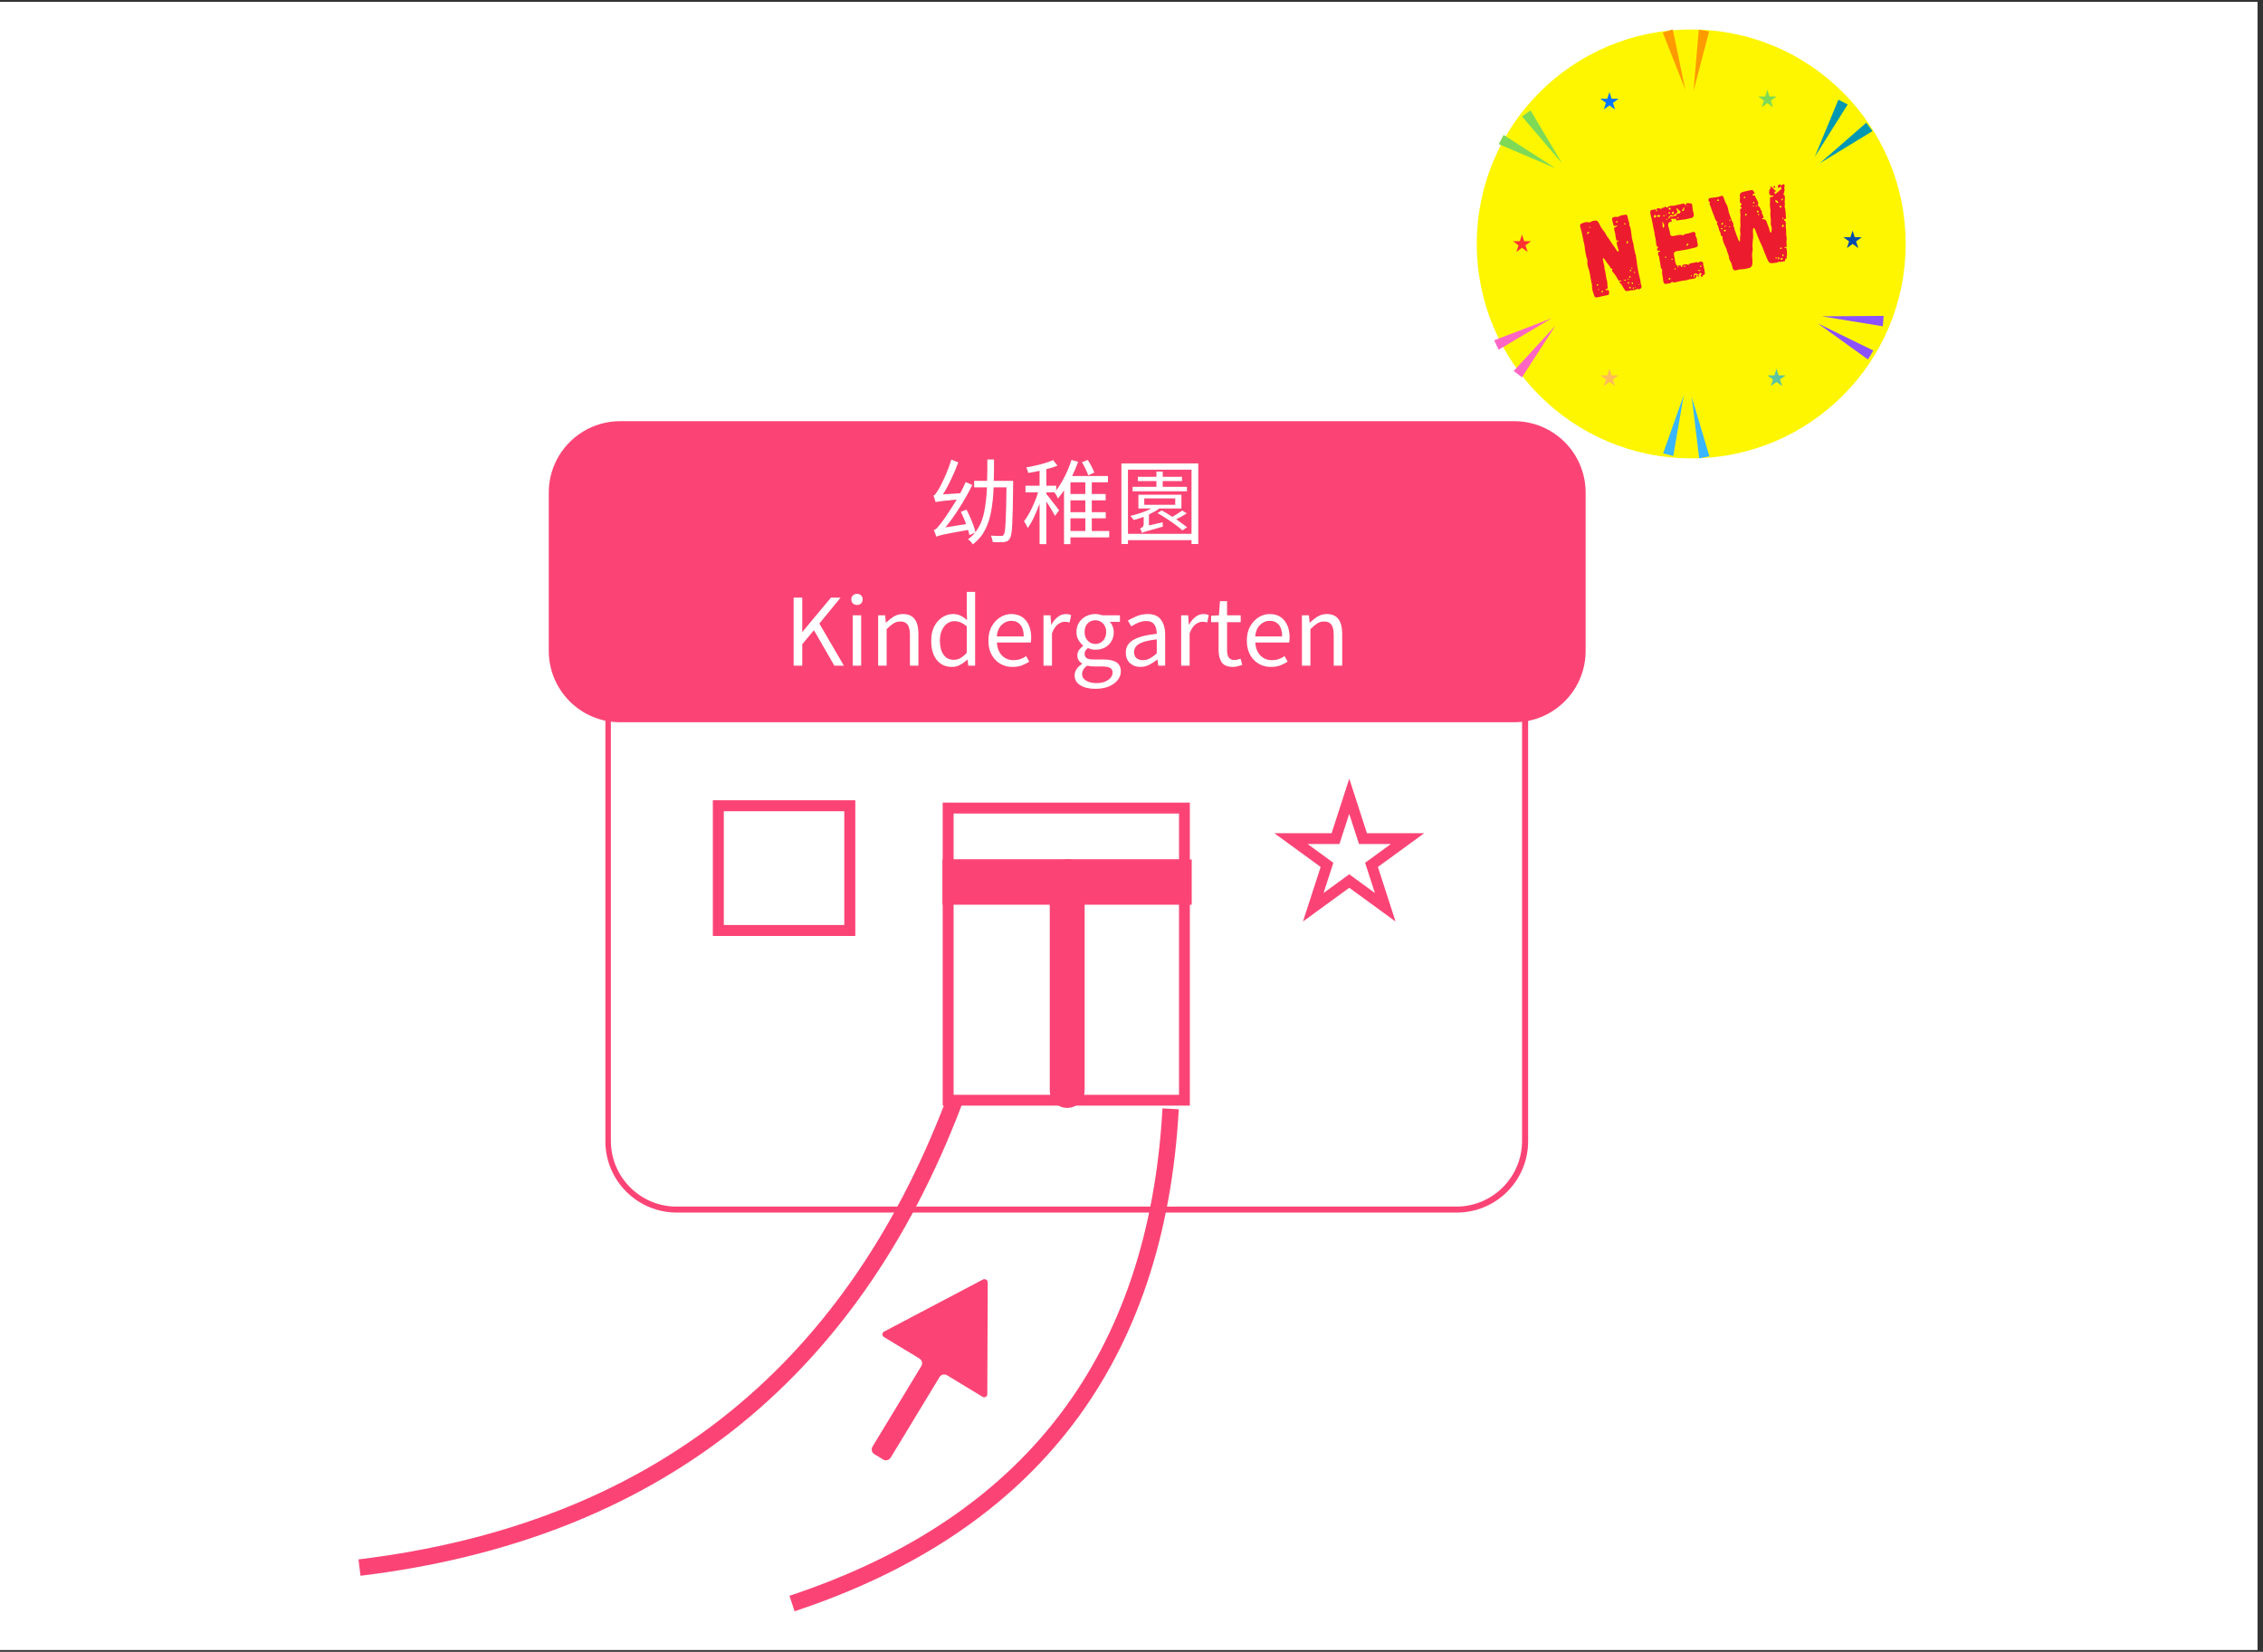 <svg xmlns="http://www.w3.org/2000/svg" xmlns:xlink="http://www.w3.org/1999/xlink" width="411" zoomAndPan="magnify" viewBox="0 0 308.25 225" height="300" preserveAspectRatio="xMidYMid meet" version="1.2"><rect x="0" y="0" width="308.25" height="225" fill="#333333" stroke="none"/><defs><clipPath id="dedde28f20"><path d="M 0 0.273 L 307.5 0.273 L 307.5 224.727 L 0 224.727 Z M 0 0.273 "/></clipPath><clipPath id="59cd9cb601"><path d="M 201.156 4.016 L 259.578 4.016 L 259.578 62.434 L 201.156 62.434 Z M 201.156 4.016 "/></clipPath><clipPath id="2a6b6c0e5f"><path d="M 230.367 4.016 C 214.234 4.016 201.156 17.094 201.156 33.223 C 201.156 49.355 214.234 62.434 230.367 62.434 C 246.5 62.434 259.578 49.355 259.578 33.223 C 259.578 17.094 246.5 4.016 230.367 4.016 Z M 230.367 4.016 "/></clipPath><clipPath id="c70d8ba435"><path d="M 247 13 L 252 13 L 252 22 L 247 22 Z M 247 13 "/></clipPath><clipPath id="b6298ddb07"><path d="M 250.414 13.582 L 251.68 14.234 L 247.828 21.688 L 246.562 21.035 Z M 250.414 13.582 "/></clipPath><clipPath id="bb7a92fcfd"><path d="M 247.195 21.359 L 251.68 14.234 L 250.414 13.582 Z M 247.195 21.359 "/></clipPath><clipPath id="b53052c6ca"><path d="M 247 16 L 256 16 L 256 23 L 247 23 Z M 247 16 "/></clipPath><clipPath id="029ae764ee"><path d="M 254.215 16.715 L 255.055 17.859 L 248.289 22.82 L 247.449 21.672 Z M 254.215 16.715 "/></clipPath><clipPath id="46c058a1b8"><path d="M 247.871 22.246 L 255.055 17.859 L 254.215 16.715 Z M 247.871 22.246 "/></clipPath><clipPath id="536c5482a2"><path d="M 206 44 L 212 44 L 212 52 L 206 52 Z M 206 44 "/></clipPath><clipPath id="ebbc27faac"><path d="M 207.312 51.398 L 206.188 50.531 L 211.324 43.898 L 212.449 44.766 Z M 207.312 51.398 "/></clipPath><clipPath id="e4ec7d021e"><path d="M 211.883 44.336 L 206.188 50.531 L 207.312 51.398 Z M 211.883 44.336 "/></clipPath><clipPath id="9d19b37f22"><path d="M 203 43 L 212 43 L 212 48 L 203 48 Z M 203 43 "/></clipPath><clipPath id="3fd9056f5d"><path d="M 204.141 47.633 L 203.523 46.352 L 211.074 42.699 L 211.695 43.977 Z M 204.141 47.633 "/></clipPath><clipPath id="77c48b3b59"><path d="M 211.379 43.34 L 203.523 46.352 L 204.141 47.633 Z M 211.379 43.34 "/></clipPath><clipPath id="35aad9a489"><path d="M 248 43 L 257 43 L 257 45 L 248 45 Z M 248 43 "/></clipPath><clipPath id="3b800cb093"><path d="M 256.578 43.027 L 256.469 44.445 L 248.105 43.793 L 248.215 42.375 Z M 256.578 43.027 "/></clipPath><clipPath id="1e905259d9"><path d="M 248.164 43.086 L 256.469 44.445 L 256.578 43.027 Z M 248.164 43.086 "/></clipPath><clipPath id="926c0c0c48"><path d="M 247 44 L 256 44 L 256 49 L 247 49 Z M 247 44 "/></clipPath><clipPath id="ef8bb7fa23"><path d="M 255.172 47.746 L 254.441 48.965 L 247.242 44.66 L 247.969 43.438 Z M 255.172 47.746 "/></clipPath><clipPath id="477aac4f5a"><path d="M 247.609 44.051 L 254.441 48.965 L 255.172 47.746 Z M 247.609 44.051 "/></clipPath><clipPath id="d287236e2b"><path d="M 230 54 L 233 54 L 233 63 L 230 63 Z M 230 54 "/></clipPath><clipPath id="1ff08878f8"><path d="M 232.844 62.141 L 231.453 62.43 L 229.738 54.219 L 231.129 53.93 Z M 232.844 62.141 "/></clipPath><clipPath id="4fe6842b39"><path d="M 230.434 54.078 L 231.453 62.43 L 232.844 62.141 Z M 230.434 54.078 "/></clipPath><clipPath id="dec465f6ad"><path d="M 226 53 L 230 53 L 230 63 L 226 63 Z M 226 53 "/></clipPath><clipPath id="7ad3d62b81"><path d="M 227.922 62.109 L 226.543 61.75 L 228.664 53.633 L 230.039 53.992 Z M 227.922 62.109 "/></clipPath><clipPath id="2cb092773a"><path d="M 229.352 53.816 L 226.543 61.75 L 227.922 62.109 Z M 229.352 53.816 "/></clipPath><clipPath id="1b6795dd5f"><path d="M 226 4 L 230 4 L 230 13 L 226 13 Z M 226 4 "/></clipPath><clipPath id="638303b32f"><path d="M 226.488 4.422 L 227.852 4.012 L 230.25 12.051 L 228.887 12.457 Z M 226.488 4.422 "/></clipPath><clipPath id="1eeacf9086"><path d="M 229.57 12.254 L 227.852 4.012 L 226.488 4.422 Z M 229.57 12.254 "/></clipPath><clipPath id="02a9885cc6"><path d="M 230 4 L 233 4 L 233 13 L 230 13 Z M 230 4 "/></clipPath><clipPath id="1e4576c10c"><path d="M 231.398 4.039 L 232.801 4.281 L 231.371 12.547 L 229.969 12.305 Z M 231.398 4.039 "/></clipPath><clipPath id="b1a50a682e"><path d="M 230.672 12.422 L 232.801 4.281 L 231.398 4.039 Z M 230.672 12.422 "/></clipPath><clipPath id="895a649722"><path d="M 204 18 L 212 18 L 212 23 L 204 23 Z M 204 18 "/></clipPath><clipPath id="4545afc3fa"><path d="M 204.148 19.633 L 204.812 18.375 L 212.227 22.305 L 211.559 23.562 Z M 204.148 19.633 "/></clipPath><clipPath id="bc42a62dd3"><path d="M 211.891 22.93 L 204.812 18.375 L 204.148 19.633 Z M 211.891 22.93 "/></clipPath><clipPath id="3e5e89fa10"><path d="M 207 15 L 213 15 L 213 23 L 207 23 Z M 207 15 "/></clipPath><clipPath id="4f988388a0"><path d="M 207.32 15.867 L 208.477 15.035 L 213.363 21.852 L 212.207 22.684 Z M 207.32 15.867 "/></clipPath><clipPath id="5118054f53"><path d="M 212.785 22.266 L 208.477 15.035 L 207.32 15.867 Z M 212.785 22.266 "/></clipPath><clipPath id="974bcd5aea"><path d="M 251.102 31.41 L 253.594 31.41 L 253.594 33.785 L 251.102 33.785 Z M 251.102 31.41 "/></clipPath><clipPath id="31a934fdec"><path d="M 252.348 31.41 L 252.641 32.316 L 253.59 32.316 L 252.824 32.879 L 253.117 33.785 L 252.348 33.223 L 251.578 33.785 L 251.871 32.879 L 251.102 32.316 L 252.055 32.316 Z M 252.348 31.41 "/></clipPath><clipPath id="08e4effe7a"><path d="M 206.074 31.945 L 208.566 31.945 L 208.566 34.32 L 206.074 34.32 Z M 206.074 31.945 "/></clipPath><clipPath id="8c602a5dd6"><path d="M 207.316 31.945 L 207.613 32.852 L 208.562 32.852 L 207.793 33.414 L 208.086 34.32 L 207.316 33.758 L 206.547 34.32 L 206.844 33.414 L 206.074 32.852 L 207.023 32.852 Z M 207.316 31.945 "/></clipPath><clipPath id="829cd09aa6"><path d="M 217.98 12.543 L 220.477 12.543 L 220.477 14.914 L 217.98 14.914 Z M 217.98 12.543 "/></clipPath><clipPath id="eedb5e7dbb"><path d="M 219.227 12.543 L 219.52 13.449 L 220.473 13.449 L 219.703 14.008 L 219.996 14.914 L 219.227 14.355 L 218.457 14.914 L 218.75 14.008 L 217.98 13.449 L 218.934 13.449 Z M 219.227 12.543 "/></clipPath><clipPath id="5d51f3755f"><path d="M 240.738 50.219 L 243.23 50.219 L 243.23 52.59 L 240.738 52.59 Z M 240.738 50.219 "/></clipPath><clipPath id="11b29d3bba"><path d="M 241.984 50.219 L 242.277 51.125 L 243.227 51.125 L 242.457 51.684 L 242.75 52.59 L 241.984 52.031 L 241.215 52.59 L 241.508 51.684 L 240.738 51.125 L 241.688 51.125 Z M 241.984 50.219 "/></clipPath><clipPath id="eb7de29161"><path d="M 239.492 12.238 L 241.988 12.238 L 241.988 14.609 L 239.492 14.609 Z M 239.492 12.238 "/></clipPath><clipPath id="1ac94b1e7b"><path d="M 240.738 12.238 L 241.031 13.145 L 241.984 13.145 L 241.215 13.703 L 241.508 14.609 L 240.738 14.051 L 239.969 14.609 L 240.262 13.703 L 239.492 13.145 L 240.445 13.145 Z M 240.738 12.238 "/></clipPath><clipPath id="931a8846ab"><path d="M 217.98 50.219 L 220.477 50.219 L 220.477 52.59 L 217.98 52.59 Z M 217.98 50.219 "/></clipPath><clipPath id="a2aa45ddde"><path d="M 219.227 50.219 L 219.52 51.125 L 220.473 51.125 L 219.703 51.684 L 219.996 52.59 L 219.227 52.031 L 218.457 52.59 L 218.75 51.684 L 217.98 51.125 L 218.934 51.125 Z M 219.227 50.219 "/></clipPath><clipPath id="1433dc714f"><path d="M 82.461 69.66 L 208.152 69.66 L 208.152 165.43 L 82.461 165.43 Z M 82.461 69.66 "/></clipPath><clipPath id="e832d67600"><path d="M 92.176 69.66 L 198.438 69.66 C 203.805 69.66 208.152 74.012 208.152 79.379 L 208.152 155.449 C 208.152 160.812 203.805 165.164 198.438 165.164 L 92.176 165.164 C 86.809 165.164 82.461 160.812 82.461 155.449 L 82.461 79.379 C 82.461 74.012 86.809 69.66 92.176 69.66 Z M 92.176 69.66 "/></clipPath><clipPath id="65d296e4dc"><path d="M 97.098 109.004 L 116.504 109.004 L 116.504 127.496 L 97.098 127.496 Z M 97.098 109.004 "/></clipPath><clipPath id="c09ea51e2b"><path d="M 74.75 57.371 L 216 57.371 L 216 98.379 L 74.75 98.379 Z M 74.75 57.371 "/></clipPath><clipPath id="8046967835"><path d="M 84.477 57.371 L 206.258 57.371 C 211.629 57.371 215.984 61.727 215.984 67.098 L 215.984 88.652 C 215.984 94.023 211.629 98.379 206.258 98.379 L 84.477 98.379 C 79.105 98.379 74.75 94.023 74.75 88.652 L 74.75 67.098 C 74.75 61.727 79.105 57.371 84.477 57.371 Z M 84.477 57.371 "/></clipPath><clipPath id="652fb04866"><path d="M 173.582 106.066 L 193.992 106.066 L 193.992 125.52 L 173.582 125.52 Z M 173.582 106.066 "/></clipPath><clipPath id="8bc6253d2f"><path d="M 183.789 106.066 L 186.195 113.496 L 193.992 113.496 L 187.688 118.09 L 190.094 125.52 L 183.789 120.926 L 177.48 125.52 L 179.891 118.09 L 173.582 113.496 L 181.379 113.496 Z M 183.789 106.066 "/></clipPath><clipPath id="da9bdbab4f"><path d="M 95 138 L 172 138 L 172 224.727 L 95 224.727 Z M 95 138 "/></clipPath><clipPath id="b233bd8461"><path d="M 128.406 109.328 L 162.074 109.328 L 162.074 150.602 L 128.406 150.602 Z M 128.406 109.328 "/></clipPath><clipPath id="fb93286088"><path d="M 128.406 117.066 L 162.328 117.066 L 162.328 123.234 L 128.406 123.234 Z M 128.406 117.066 "/></clipPath><clipPath id="721bf368cd"><path d="M 128.422 117.066 L 161.34 117.066 L 161.34 123.051 L 128.422 123.051 Z M 128.422 117.066 "/></clipPath><clipPath id="74250def6d"><path d="M 142.992 117.07 L 147.73 117.07 L 147.73 150.918 L 142.992 150.918 Z M 142.992 117.07 "/></clipPath><clipPath id="0f7afd34fa"><path d="M 147.73 119.438 L 147.73 148.543 C 147.73 149.852 146.668 150.91 145.363 150.91 C 144.055 150.91 142.992 149.852 142.992 148.543 L 142.992 119.438 C 142.992 118.129 144.055 117.07 145.363 117.07 C 146.668 117.07 147.73 118.129 147.73 119.438 Z M 147.73 119.438 "/></clipPath><clipPath id="0edbe922ba"><path d="M 143.242 117.078 L 147.73 117.078 L 147.73 150.738 L 143.242 150.738 Z M 143.242 117.078 "/></clipPath><clipPath id="6a290acf53"><path d="M 147.73 119.434 L 147.73 148.375 C 147.73 149.676 146.727 150.73 145.484 150.73 C 144.246 150.73 143.242 149.676 143.242 148.375 L 143.242 119.434 C 143.242 118.133 144.246 117.078 145.484 117.078 C 146.727 117.078 147.73 118.133 147.73 119.434 Z M 147.73 119.434 "/></clipPath><clipPath id="11ab5ea229"><path d="M 36 137 L 143 137 L 143 224.727 L 36 224.727 Z M 36 137 "/></clipPath><clipPath id="3565eb043f"><path d="M 118 174 L 135 174 L 135 199 L 118 199 Z M 118 174 "/></clipPath><clipPath id="2e75862195"><path d="M 112.566 194.113 L 127.207 169.957 L 141.473 178.605 L 126.828 202.762 Z M 112.566 194.113 "/></clipPath><clipPath id="ac87c3ac4e"><path d="M 133.883 174.289 L 120.422 181.379 C 120.285 181.449 120.199 181.59 120.195 181.742 C 120.191 181.895 120.27 182.035 120.398 182.117 L 125.242 185.051 C 125.598 185.266 125.711 185.727 125.496 186.078 L 118.848 197.047 C 118.633 197.402 118.746 197.859 119.102 198.074 L 120.297 198.801 C 120.648 199.016 121.109 198.902 121.324 198.547 L 127.973 187.582 C 128.188 187.227 128.645 187.113 129 187.328 L 133.844 190.266 C 133.973 190.344 134.137 190.348 134.27 190.273 C 134.402 190.195 134.484 190.055 134.484 189.902 L 134.543 174.691 C 134.543 174.531 134.461 174.387 134.324 174.305 C 134.191 174.223 134.023 174.219 133.883 174.289 Z M 133.883 174.289 "/></clipPath></defs><g id="5043055c40"><g clip-rule="nonzero" clip-path="url(#dedde28f20)"><path style=" stroke:none;fill-rule:nonzero;fill:#ffffff;fill-opacity:1;" d="M 0 0.273 L 307.5 0.273 L 307.5 224.727 L 0 224.727 Z M 0 0.273 "/><path style=" stroke:none;fill-rule:nonzero;fill:#ffffff;fill-opacity:1;" d="M 0 0.273 L 307.5 0.273 L 307.5 224.727 L 0 224.727 Z M 0 0.273 "/></g><g clip-rule="nonzero" clip-path="url(#59cd9cb601)"><g clip-rule="nonzero" clip-path="url(#2a6b6c0e5f)"><path style=" stroke:none;fill-rule:nonzero;fill:#fef600;fill-opacity:1;" d="M 201.156 4.016 L 259.578 4.016 L 259.578 62.434 L 201.156 62.434 Z M 201.156 4.016 "/></g></g><g clip-rule="nonzero" clip-path="url(#c70d8ba435)"><g clip-rule="nonzero" clip-path="url(#b6298ddb07)"><g clip-rule="nonzero" clip-path="url(#bb7a92fcfd)"><path style=" stroke:none;fill-rule:nonzero;fill:#0097b2;fill-opacity:1;" d="M 250.414 13.582 L 251.68 14.234 L 247.828 21.684 L 246.566 21.031 Z M 250.414 13.582 "/></g></g></g><g clip-rule="nonzero" clip-path="url(#b53052c6ca)"><g clip-rule="nonzero" clip-path="url(#029ae764ee)"><g clip-rule="nonzero" clip-path="url(#46c058a1b8)"><path style=" stroke:none;fill-rule:nonzero;fill:#0097b2;fill-opacity:1;" d="M 254.215 16.715 L 255.055 17.859 L 248.293 22.816 L 247.453 21.672 Z M 254.215 16.715 "/></g></g></g><g clip-rule="nonzero" clip-path="url(#536c5482a2)"><g clip-rule="nonzero" clip-path="url(#ebbc27faac)"><g clip-rule="nonzero" clip-path="url(#e4ec7d021e)"><path style=" stroke:none;fill-rule:nonzero;fill:#ff66c4;fill-opacity:1;" d="M 207.312 51.398 L 206.188 50.531 L 211.32 43.902 L 212.445 44.773 Z M 207.312 51.398 "/></g></g></g><g clip-rule="nonzero" clip-path="url(#9d19b37f22)"><g clip-rule="nonzero" clip-path="url(#3fd9056f5d)"><g clip-rule="nonzero" clip-path="url(#77c48b3b59)"><path style=" stroke:none;fill-rule:nonzero;fill:#ff66c4;fill-opacity:1;" d="M 204.141 47.633 L 203.523 46.352 L 211.07 42.699 L 211.688 43.98 Z M 204.141 47.633 "/></g></g></g><g clip-rule="nonzero" clip-path="url(#35aad9a489)"><g clip-rule="nonzero" clip-path="url(#3b800cb093)"><g clip-rule="nonzero" clip-path="url(#1e905259d9)"><path style=" stroke:none;fill-rule:nonzero;fill:#8c52ff;fill-opacity:1;" d="M 256.578 43.027 L 256.469 44.445 L 248.109 43.793 L 248.223 42.375 Z M 256.578 43.027 "/></g></g></g><g clip-rule="nonzero" clip-path="url(#926c0c0c48)"><g clip-rule="nonzero" clip-path="url(#ef8bb7fa23)"><g clip-rule="nonzero" clip-path="url(#477aac4f5a)"><path style=" stroke:none;fill-rule:nonzero;fill:#8c52ff;fill-opacity:1;" d="M 255.172 47.746 L 254.441 48.965 L 247.246 44.664 L 247.977 43.441 Z M 255.172 47.746 "/></g></g></g><g style="fill:#ed1b2e;fill-opacity:1;"><g transform="translate(216.2, 40.77)"><path style="stroke:none" d="M 1.422 -0.281 C 1.379 -0.27 1.336 -0.258 1.297 -0.25 C 1.254 -0.25 1.207 -0.254 1.156 -0.266 C 1.062 -0.305 1 -0.363 0.969 -0.438 C 0.938 -0.508 0.91 -0.598 0.891 -0.703 C 0.859 -0.816 0.82 -0.926 0.781 -1.031 C 0.738 -1.145 0.707 -1.258 0.688 -1.375 C 0.664 -1.488 0.656 -1.609 0.656 -1.734 C 0.664 -1.859 0.656 -1.973 0.625 -2.078 L 0.531 -2.531 C 0.5 -2.676 0.473 -2.805 0.453 -2.922 C 0.441 -3.035 0.426 -3.145 0.406 -3.25 C 0.375 -3.445 0.344 -3.609 0.312 -3.734 C 0.281 -3.867 0.238 -4.008 0.188 -4.156 C 0.156 -4.27 0.125 -4.375 0.094 -4.469 C 0.07 -4.562 0.051 -4.664 0.031 -4.781 C 0.008 -4.906 0.004 -5.016 0.016 -5.109 C 0.035 -5.203 0.035 -5.289 0.016 -5.375 C 0.004 -5.457 -0.02 -5.539 -0.062 -5.625 C -0.102 -5.719 -0.141 -5.852 -0.172 -6.031 C -0.191 -6.145 -0.211 -6.258 -0.234 -6.375 C -0.254 -6.5 -0.273 -6.617 -0.297 -6.734 C -0.316 -6.836 -0.328 -6.938 -0.328 -7.031 C -0.336 -7.133 -0.352 -7.238 -0.375 -7.344 C -0.395 -7.457 -0.414 -7.562 -0.438 -7.656 C -0.469 -7.758 -0.492 -7.863 -0.516 -7.969 L -0.625 -8.531 C -0.656 -8.727 -0.707 -8.969 -0.781 -9.25 C -0.863 -9.539 -0.922 -9.754 -0.953 -9.891 C -0.961 -9.93 -0.969 -9.973 -0.969 -10.016 C -0.977 -10.055 -0.977 -10.098 -0.969 -10.141 C -0.938 -10.234 -0.875 -10.289 -0.781 -10.312 C -0.707 -10.344 -0.629 -10.375 -0.547 -10.406 C -0.473 -10.445 -0.383 -10.477 -0.281 -10.5 C -0.125 -10.52 0 -10.52 0.094 -10.5 C 0.188 -10.477 0.281 -10.477 0.375 -10.5 C 0.457 -10.508 0.52 -10.535 0.562 -10.578 C 0.613 -10.629 0.676 -10.66 0.75 -10.672 C 0.801 -10.68 0.844 -10.688 0.875 -10.688 C 0.906 -10.688 0.93 -10.691 0.953 -10.703 L 1.047 -10.719 C 1.086 -10.727 1.125 -10.734 1.156 -10.734 C 1.188 -10.734 1.223 -10.727 1.266 -10.719 C 1.348 -10.688 1.426 -10.617 1.5 -10.516 C 1.57 -10.422 1.625 -10.332 1.656 -10.25 C 1.707 -10.156 1.758 -10.051 1.812 -9.938 C 1.863 -9.832 1.922 -9.738 1.984 -9.656 C 2.055 -9.562 2.129 -9.461 2.203 -9.359 C 2.285 -9.254 2.359 -9.16 2.422 -9.078 C 2.484 -8.973 2.535 -8.875 2.578 -8.781 C 2.617 -8.688 2.676 -8.598 2.75 -8.516 C 2.82 -8.422 2.891 -8.328 2.953 -8.234 C 3.023 -8.148 3.086 -8.055 3.141 -7.953 C 3.191 -7.859 3.25 -7.77 3.312 -7.688 C 3.375 -7.602 3.438 -7.508 3.5 -7.406 C 3.582 -7.32 3.656 -7.223 3.719 -7.109 C 3.781 -7.004 3.848 -6.898 3.922 -6.797 C 3.941 -6.766 3.988 -6.703 4.062 -6.609 C 4.133 -6.523 4.188 -6.488 4.219 -6.5 C 4.281 -6.508 4.301 -6.551 4.281 -6.625 C 4.27 -6.664 4.258 -6.695 4.25 -6.719 C 4.238 -6.75 4.234 -6.773 4.234 -6.797 C 4.211 -6.848 4.195 -6.898 4.188 -6.953 C 4.188 -7.016 4.176 -7.066 4.156 -7.109 C 4.133 -7.16 4.113 -7.211 4.094 -7.266 C 4.082 -7.328 4.07 -7.383 4.062 -7.438 L 4.031 -7.625 C 4.008 -7.727 4.004 -7.789 4.016 -7.812 C 4.035 -7.844 4.051 -7.859 4.062 -7.859 C 4.082 -7.867 4.098 -7.867 4.109 -7.859 C 4.117 -7.848 4.133 -7.844 4.156 -7.844 C 4.219 -7.863 4.242 -7.898 4.234 -7.953 C 4.223 -8.016 4.191 -8.035 4.141 -8.016 L 4.031 -7.984 C 4.008 -7.984 3.988 -8 3.969 -8.031 C 3.957 -8.062 3.945 -8.094 3.938 -8.125 C 3.914 -8.258 3.891 -8.414 3.859 -8.594 C 3.828 -8.781 3.805 -8.926 3.797 -9.031 C 3.773 -9.094 3.754 -9.16 3.734 -9.234 C 3.711 -9.305 3.695 -9.379 3.688 -9.453 C 3.688 -9.473 3.68 -9.5 3.672 -9.531 C 3.672 -9.562 3.672 -9.598 3.672 -9.641 C 3.672 -9.742 3.703 -9.801 3.766 -9.812 C 3.785 -9.812 3.801 -9.812 3.812 -9.812 C 3.82 -9.812 3.832 -9.812 3.844 -9.812 C 3.875 -9.82 3.898 -9.836 3.922 -9.859 C 3.941 -9.891 3.969 -9.91 4 -9.922 C 4.02 -9.941 4.047 -9.961 4.078 -9.984 C 4.117 -10.004 4.133 -10.031 4.125 -10.062 C 4.125 -10.07 4.109 -10.07 4.078 -10.062 C 4.047 -10.062 4.008 -10.051 3.969 -10.031 C 3.926 -10.008 3.875 -9.992 3.812 -9.984 C 3.664 -9.953 3.57 -10.051 3.531 -10.281 C 3.508 -10.383 3.484 -10.488 3.453 -10.594 C 3.422 -10.695 3.398 -10.797 3.391 -10.891 C 3.379 -11.004 3.398 -11.078 3.453 -11.109 C 3.504 -11.148 3.562 -11.18 3.625 -11.203 L 3.812 -11.234 C 3.863 -11.234 3.914 -11.234 3.969 -11.234 C 4.02 -11.234 4.066 -11.227 4.109 -11.219 C 4.129 -11.219 4.156 -11.219 4.188 -11.219 C 4.258 -11.238 4.316 -11.27 4.359 -11.312 C 4.398 -11.363 4.488 -11.398 4.625 -11.422 L 4.938 -11.484 C 4.969 -11.484 5 -11.488 5.031 -11.5 C 5.07 -11.508 5.109 -11.516 5.141 -11.516 C 5.336 -11.555 5.457 -11.477 5.5 -11.281 L 5.516 -11.141 C 5.535 -11.066 5.555 -10.992 5.578 -10.922 C 5.598 -10.859 5.613 -10.789 5.625 -10.719 C 5.645 -10.676 5.66 -10.629 5.672 -10.578 C 5.691 -10.523 5.707 -10.473 5.719 -10.422 C 5.738 -10.359 5.742 -10.297 5.734 -10.234 C 5.734 -10.172 5.734 -10.125 5.734 -10.094 C 5.742 -10.051 5.77 -9.992 5.812 -9.922 C 5.844 -9.879 5.863 -9.836 5.875 -9.797 C 5.883 -9.766 5.891 -9.727 5.891 -9.688 C 5.953 -9.406 5.992 -9.145 6.016 -8.906 C 6.035 -8.664 6.062 -8.457 6.094 -8.281 C 6.125 -8.133 6.16 -7.992 6.203 -7.859 C 6.242 -7.734 6.273 -7.625 6.297 -7.531 C 6.328 -7.375 6.348 -7.223 6.359 -7.078 C 6.379 -6.941 6.41 -6.801 6.453 -6.656 C 6.473 -6.52 6.5 -6.395 6.531 -6.281 C 6.57 -6.164 6.609 -6.047 6.641 -5.922 C 6.648 -5.836 6.66 -5.738 6.672 -5.625 C 6.68 -5.508 6.695 -5.406 6.719 -5.312 C 6.758 -5.062 6.797 -4.797 6.828 -4.516 C 6.867 -4.242 6.914 -3.973 6.969 -3.703 C 7.008 -3.484 7.055 -3.281 7.109 -3.094 C 7.16 -2.906 7.211 -2.691 7.266 -2.453 C 7.266 -2.41 7.266 -2.363 7.266 -2.312 C 7.273 -2.27 7.285 -2.207 7.297 -2.125 C 7.305 -2.082 7.32 -2.031 7.344 -1.969 C 7.363 -1.914 7.379 -1.863 7.391 -1.812 C 7.41 -1.738 7.41 -1.672 7.391 -1.609 C 7.379 -1.547 7.32 -1.488 7.219 -1.438 C 7.176 -1.406 7.133 -1.383 7.094 -1.375 C 7.02 -1.363 6.961 -1.367 6.922 -1.391 C 6.891 -1.422 6.859 -1.43 6.828 -1.422 C 6.785 -1.422 6.738 -1.398 6.688 -1.359 C 6.645 -1.328 6.562 -1.297 6.438 -1.266 C 6.375 -1.254 6.289 -1.242 6.188 -1.234 C 6.082 -1.234 5.988 -1.227 5.906 -1.219 C 5.844 -1.207 5.781 -1.191 5.719 -1.172 C 5.664 -1.16 5.598 -1.145 5.516 -1.125 C 5.391 -1.102 5.297 -1.113 5.234 -1.156 C 5.172 -1.207 5.102 -1.289 5.031 -1.406 C 4.969 -1.5 4.91 -1.594 4.859 -1.688 C 4.805 -1.781 4.75 -1.875 4.688 -1.969 C 4.664 -2.02 4.617 -2.078 4.547 -2.141 C 4.484 -2.203 4.43 -2.258 4.391 -2.312 C 4.348 -2.383 4.344 -2.426 4.375 -2.438 C 4.406 -2.438 4.438 -2.43 4.469 -2.422 C 4.5 -2.422 4.531 -2.426 4.562 -2.438 C 4.602 -2.445 4.625 -2.469 4.625 -2.5 C 4.625 -2.52 4.609 -2.539 4.578 -2.562 C 4.555 -2.582 4.531 -2.586 4.5 -2.578 C 4.488 -2.578 4.469 -2.566 4.438 -2.547 C 4.414 -2.535 4.395 -2.531 4.375 -2.531 C 4.363 -2.531 4.348 -2.523 4.328 -2.516 C 4.305 -2.516 4.273 -2.547 4.234 -2.609 C 4.18 -2.711 4.129 -2.805 4.078 -2.891 C 4.023 -2.984 3.969 -3.078 3.906 -3.172 C 3.844 -3.273 3.773 -3.367 3.703 -3.453 C 3.629 -3.535 3.555 -3.625 3.484 -3.719 C 3.43 -3.758 3.398 -3.812 3.391 -3.875 C 3.379 -3.926 3.391 -3.977 3.422 -4.031 C 3.453 -4.082 3.453 -4.125 3.422 -4.156 C 3.41 -4.188 3.383 -4.195 3.344 -4.188 C 3.301 -4.176 3.266 -4.188 3.234 -4.219 C 3.18 -4.258 3.145 -4.305 3.125 -4.359 C 3.113 -4.422 3.086 -4.473 3.047 -4.516 C 2.984 -4.586 2.922 -4.664 2.859 -4.75 C 2.797 -4.832 2.734 -4.914 2.672 -5 C 2.648 -5.051 2.617 -5.102 2.578 -5.156 C 2.535 -5.219 2.492 -5.273 2.453 -5.328 C 2.398 -5.422 2.352 -5.488 2.312 -5.531 C 2.27 -5.582 2.227 -5.602 2.188 -5.594 C 2.156 -5.582 2.133 -5.551 2.125 -5.5 C 2.125 -5.445 2.133 -5.383 2.156 -5.312 C 2.176 -5.188 2.203 -5.055 2.234 -4.922 C 2.273 -4.797 2.305 -4.664 2.328 -4.531 C 2.348 -4.469 2.352 -4.398 2.344 -4.328 C 2.344 -4.254 2.348 -4.195 2.359 -4.156 C 2.367 -4.094 2.383 -4.035 2.406 -3.984 C 2.426 -3.93 2.441 -3.875 2.453 -3.812 C 2.473 -3.738 2.488 -3.633 2.5 -3.5 C 2.52 -3.375 2.539 -3.254 2.562 -3.141 C 2.582 -3.016 2.602 -2.895 2.625 -2.781 C 2.656 -2.664 2.688 -2.539 2.719 -2.406 C 2.738 -2.301 2.75 -2.18 2.75 -2.047 C 2.75 -1.91 2.758 -1.797 2.781 -1.703 L 2.797 -1.641 C 2.805 -1.578 2.805 -1.539 2.797 -1.531 C 2.797 -1.488 2.773 -1.461 2.734 -1.453 C 2.691 -1.453 2.645 -1.441 2.594 -1.422 C 2.57 -1.41 2.547 -1.391 2.516 -1.359 C 2.484 -1.336 2.469 -1.316 2.469 -1.297 C 2.477 -1.242 2.531 -1.227 2.625 -1.25 L 2.766 -1.281 C 2.828 -1.289 2.875 -1.27 2.906 -1.219 C 2.938 -1.176 2.957 -1.117 2.969 -1.047 C 2.988 -0.961 2.992 -0.875 2.984 -0.781 C 2.953 -0.688 2.906 -0.617 2.844 -0.578 L 2.562 -0.531 C 2.457 -0.508 2.344 -0.484 2.219 -0.453 C 2.094 -0.43 1.984 -0.41 1.891 -0.391 C 1.816 -0.379 1.738 -0.359 1.656 -0.328 C 1.582 -0.305 1.504 -0.289 1.422 -0.281 Z M 1.297 -1.953 C 1.297 -1.879 1.336 -1.848 1.422 -1.859 C 1.492 -1.867 1.523 -1.906 1.516 -1.969 C 1.504 -2.039 1.457 -2.07 1.375 -2.062 C 1.312 -2.051 1.285 -2.016 1.297 -1.953 Z M -0.016 -8.953 C -0.016 -8.91 0.008 -8.895 0.062 -8.906 C 0.113 -8.914 0.16 -8.945 0.203 -9 C 0.254 -9.051 0.273 -9.098 0.266 -9.141 C 0.254 -9.18 0.219 -9.195 0.156 -9.188 C 0.102 -9.176 0.055 -9.145 0.016 -9.094 C -0.016 -9.051 -0.023 -9.004 -0.016 -8.953 Z M 1.484 -1.312 C 1.492 -1.27 1.516 -1.25 1.547 -1.25 C 1.598 -1.258 1.617 -1.289 1.609 -1.344 C 1.598 -1.383 1.578 -1.406 1.547 -1.406 C 1.492 -1.395 1.473 -1.363 1.484 -1.312 Z M 1.953 -1.016 C 1.973 -0.953 2 -0.922 2.031 -0.922 C 2.125 -0.941 2.16 -1 2.141 -1.094 C 2.129 -1.156 2.094 -1.18 2.031 -1.172 C 1.969 -1.16 1.941 -1.109 1.953 -1.016 Z M 0.281 -9.781 C 0.312 -9.738 0.332 -9.719 0.344 -9.719 C 0.375 -9.727 0.395 -9.75 0.406 -9.781 C 0.426 -9.812 0.43 -9.832 0.422 -9.844 C 0.41 -9.883 0.391 -9.898 0.359 -9.891 C 0.297 -9.879 0.27 -9.844 0.281 -9.781 Z M 5.031 -2.609 C 5.039 -2.547 5.086 -2.52 5.172 -2.531 C 5.234 -2.539 5.258 -2.57 5.25 -2.625 C 5.238 -2.676 5.195 -2.695 5.125 -2.688 C 5.051 -2.676 5.02 -2.648 5.031 -2.609 Z M 3.922 -10.531 C 3.93 -10.469 3.973 -10.441 4.047 -10.453 C 4.129 -10.473 4.164 -10.516 4.156 -10.578 C 4.145 -10.641 4.102 -10.66 4.031 -10.641 C 3.945 -10.629 3.91 -10.594 3.922 -10.531 Z M 5.531 -2.234 C 5.531 -2.148 5.57 -2.113 5.656 -2.125 C 5.719 -2.133 5.738 -2.176 5.719 -2.25 C 5.707 -2.344 5.664 -2.383 5.594 -2.375 C 5.539 -2.363 5.52 -2.316 5.531 -2.234 Z M 5.703 -1.562 C 5.723 -1.488 5.766 -1.461 5.828 -1.484 C 5.91 -1.492 5.941 -1.539 5.922 -1.625 C 5.91 -1.695 5.867 -1.727 5.797 -1.719 C 5.723 -1.695 5.691 -1.645 5.703 -1.562 Z M 5.484 -2.734 C 5.484 -2.723 5.5 -2.711 5.531 -2.703 C 5.57 -2.691 5.598 -2.688 5.609 -2.688 C 5.648 -2.695 5.672 -2.711 5.672 -2.734 C 5.66 -2.785 5.613 -2.801 5.531 -2.781 C 5.5 -2.77 5.484 -2.754 5.484 -2.734 Z M 5.703 -3.062 C 5.711 -2.977 5.766 -2.941 5.859 -2.953 C 5.898 -2.961 5.914 -2.992 5.906 -3.047 C 5.895 -3.141 5.844 -3.176 5.75 -3.156 C 5.707 -3.156 5.691 -3.125 5.703 -3.062 Z M 6.062 -2.188 C 6.082 -2.094 6.117 -2.051 6.172 -2.062 C 6.203 -2.062 6.219 -2.082 6.219 -2.125 C 6.227 -2.164 6.234 -2.203 6.234 -2.234 C 6.223 -2.297 6.195 -2.32 6.156 -2.312 C 6.07 -2.312 6.039 -2.27 6.062 -2.188 Z M 6.203 -1.516 C 6.223 -1.43 6.254 -1.395 6.297 -1.406 C 6.336 -1.414 6.348 -1.469 6.328 -1.562 C 6.316 -1.625 6.297 -1.648 6.266 -1.641 C 6.211 -1.629 6.191 -1.586 6.203 -1.516 Z M 5.797 -3.906 C 5.805 -3.844 5.844 -3.816 5.906 -3.828 C 5.977 -3.836 6.008 -3.875 6 -3.938 C 5.988 -4.008 5.941 -4.039 5.859 -4.031 C 5.805 -4.02 5.785 -3.977 5.797 -3.906 Z M 6.469 -1.594 C 6.477 -1.562 6.5 -1.547 6.531 -1.547 C 6.57 -1.555 6.586 -1.578 6.578 -1.609 C 6.566 -1.648 6.547 -1.664 6.516 -1.656 C 6.473 -1.656 6.457 -1.633 6.469 -1.594 Z M 6 -4.25 C 6.008 -4.195 6.039 -4.176 6.094 -4.188 C 6.125 -4.195 6.141 -4.223 6.141 -4.266 C 6.117 -4.316 6.086 -4.336 6.047 -4.328 C 6.004 -4.316 5.988 -4.289 6 -4.25 Z M 5.359 -7.734 C 5.379 -7.648 5.426 -7.617 5.5 -7.641 C 5.531 -7.641 5.551 -7.656 5.562 -7.688 C 5.57 -7.727 5.57 -7.773 5.562 -7.828 C 5.539 -7.898 5.504 -7.93 5.453 -7.922 C 5.367 -7.898 5.336 -7.836 5.359 -7.734 Z M 5 -10.281 C 5.008 -10.258 5.031 -10.238 5.062 -10.219 C 5.094 -10.195 5.125 -10.191 5.156 -10.203 C 5.207 -10.203 5.227 -10.223 5.219 -10.266 C 5.207 -10.305 5.188 -10.332 5.156 -10.344 C 5.125 -10.363 5.098 -10.367 5.078 -10.359 C 5.016 -10.348 4.988 -10.32 5 -10.281 Z M 6.359 -3.641 C 6.367 -3.586 6.395 -3.566 6.438 -3.578 C 6.488 -3.586 6.508 -3.629 6.5 -3.703 C 6.488 -3.742 6.461 -3.758 6.422 -3.75 C 6.367 -3.738 6.348 -3.703 6.359 -3.641 Z M 6.969 -2 C 6.977 -1.945 7.004 -1.926 7.047 -1.938 C 7.066 -1.938 7.07 -1.953 7.062 -1.984 C 7.051 -2.035 7.031 -2.066 7 -2.078 C 6.969 -2.066 6.957 -2.039 6.969 -2 Z M 6.969 -2 "/></g></g><g style="fill:#ed1b2e;fill-opacity:1;"><g transform="translate(225.71, 38.939)"><path style="stroke:none" d="M 3.984 -0.766 C 3.91 -0.754 3.828 -0.742 3.734 -0.734 C 3.641 -0.723 3.547 -0.711 3.453 -0.703 C 3.316 -0.672 3.176 -0.641 3.031 -0.609 C 2.895 -0.578 2.754 -0.547 2.609 -0.516 L 2.453 -0.469 C 2.316 -0.445 2.223 -0.457 2.172 -0.5 C 2.117 -0.539 2.07 -0.555 2.031 -0.547 C 1.977 -0.535 1.941 -0.504 1.922 -0.453 C 1.898 -0.398 1.848 -0.367 1.766 -0.359 C 1.723 -0.348 1.676 -0.336 1.625 -0.328 C 1.582 -0.328 1.539 -0.328 1.5 -0.328 L 1.328 -0.281 C 1.254 -0.27 1.18 -0.266 1.109 -0.266 C 1.035 -0.273 0.977 -0.316 0.938 -0.391 C 0.914 -0.441 0.895 -0.488 0.875 -0.531 C 0.863 -0.57 0.852 -0.617 0.844 -0.672 C 0.832 -0.742 0.82 -0.816 0.812 -0.891 C 0.801 -0.961 0.797 -1.031 0.797 -1.094 C 0.773 -1.195 0.754 -1.301 0.734 -1.406 C 0.723 -1.508 0.711 -1.613 0.703 -1.719 C 0.691 -1.77 0.68 -1.816 0.672 -1.859 C 0.672 -1.91 0.68 -1.969 0.703 -2.031 C 0.703 -2.062 0.703 -2.086 0.703 -2.109 C 0.703 -2.129 0.703 -2.148 0.703 -2.172 C 0.691 -2.223 0.66 -2.281 0.609 -2.344 C 0.555 -2.406 0.52 -2.488 0.5 -2.594 C 0.488 -2.645 0.484 -2.688 0.484 -2.719 C 0.484 -2.758 0.477 -2.805 0.469 -2.859 L 0.359 -3.469 C 0.336 -3.562 0.32 -3.648 0.312 -3.734 C 0.312 -3.816 0.305 -3.879 0.297 -3.922 C 0.285 -3.961 0.27 -3.992 0.25 -4.016 C 0.238 -4.035 0.223 -4.07 0.203 -4.125 C 0.172 -4.188 0.148 -4.258 0.141 -4.344 C 0.129 -4.406 0.129 -4.469 0.141 -4.531 C 0.148 -4.594 0.176 -4.629 0.219 -4.641 C 0.238 -4.648 0.258 -4.648 0.281 -4.641 C 0.301 -4.629 0.32 -4.633 0.344 -4.656 C 0.395 -4.664 0.414 -4.695 0.406 -4.75 C 0.383 -4.812 0.316 -4.828 0.203 -4.797 L 0.141 -4.797 C 0.109 -4.785 0.078 -4.797 0.047 -4.828 C 0.023 -4.859 0.016 -4.883 0.016 -4.906 C -0.004 -4.988 0.008 -5.055 0.062 -5.109 C 0.125 -5.172 0.148 -5.227 0.141 -5.281 C 0.129 -5.332 0.086 -5.367 0.016 -5.391 C -0.047 -5.422 -0.082 -5.473 -0.094 -5.547 C -0.113 -5.66 -0.129 -5.789 -0.141 -5.938 C -0.148 -6.094 -0.172 -6.25 -0.203 -6.406 C -0.211 -6.488 -0.227 -6.57 -0.25 -6.656 C -0.27 -6.738 -0.289 -6.816 -0.312 -6.891 C -0.332 -7.023 -0.348 -7.156 -0.359 -7.281 C -0.379 -7.414 -0.41 -7.555 -0.453 -7.703 C -0.504 -7.941 -0.551 -8.18 -0.594 -8.422 C -0.645 -8.672 -0.691 -8.906 -0.734 -9.125 C -0.773 -9.27 -0.812 -9.406 -0.844 -9.531 C -0.875 -9.664 -0.898 -9.801 -0.922 -9.938 C -0.941 -10.031 -0.938 -10.113 -0.906 -10.188 C -0.883 -10.27 -0.816 -10.32 -0.703 -10.344 C -0.648 -10.352 -0.586 -10.363 -0.516 -10.375 C -0.453 -10.383 -0.391 -10.395 -0.328 -10.406 C -0.305 -10.406 -0.285 -10.41 -0.266 -10.422 C -0.254 -10.43 -0.238 -10.438 -0.219 -10.438 C -0.176 -10.438 -0.156 -10.426 -0.156 -10.406 C -0.156 -10.383 -0.148 -10.359 -0.141 -10.328 C -0.141 -10.297 -0.141 -10.27 -0.141 -10.25 C -0.129 -10.188 -0.102 -10.156 -0.062 -10.156 C 0 -10.176 0.023 -10.211 0.016 -10.266 C 0.016 -10.285 0 -10.312 -0.031 -10.344 C -0.07 -10.375 -0.094 -10.398 -0.094 -10.422 C -0.102 -10.461 -0.078 -10.492 -0.016 -10.516 C 0.047 -10.547 0.109 -10.566 0.172 -10.578 C 0.273 -10.598 0.348 -10.582 0.391 -10.531 C 0.441 -10.488 0.504 -10.477 0.578 -10.5 C 0.629 -10.508 0.656 -10.535 0.656 -10.578 C 0.656 -10.617 0.676 -10.645 0.719 -10.656 C 0.758 -10.664 0.785 -10.66 0.797 -10.641 C 0.816 -10.617 0.844 -10.613 0.875 -10.625 C 0.926 -10.633 0.961 -10.66 0.984 -10.703 C 1.004 -10.742 1.039 -10.77 1.094 -10.781 C 1.164 -10.789 1.223 -10.77 1.266 -10.719 C 1.316 -10.664 1.363 -10.645 1.406 -10.656 C 1.445 -10.664 1.477 -10.691 1.5 -10.734 C 1.52 -10.773 1.547 -10.801 1.578 -10.812 C 1.66 -10.852 1.727 -10.879 1.781 -10.891 C 1.844 -10.898 1.91 -10.906 1.984 -10.906 C 2.055 -10.914 2.125 -10.922 2.188 -10.922 C 2.258 -10.922 2.336 -10.926 2.422 -10.938 C 2.504 -10.957 2.582 -10.977 2.656 -11 C 2.801 -11.031 2.957 -11.066 3.125 -11.109 C 3.301 -11.148 3.453 -11.18 3.578 -11.203 C 3.598 -11.203 3.633 -11.203 3.688 -11.203 C 3.75 -11.203 3.781 -11.188 3.781 -11.156 C 3.781 -11.145 3.781 -11.129 3.781 -11.109 C 3.781 -11.098 3.781 -11.086 3.781 -11.078 C 3.789 -11.023 3.82 -11.004 3.875 -11.016 C 3.938 -11.023 3.969 -11.066 3.969 -11.141 C 3.977 -11.211 4.016 -11.254 4.078 -11.266 C 4.172 -11.285 4.285 -11.281 4.422 -11.25 C 4.473 -11.25 4.531 -11.242 4.594 -11.234 C 4.656 -11.223 4.703 -11.195 4.734 -11.156 C 4.754 -11.133 4.77 -11.094 4.781 -11.031 L 4.812 -10.828 C 4.82 -10.766 4.828 -10.703 4.828 -10.641 C 4.836 -10.586 4.844 -10.531 4.844 -10.469 C 4.863 -10.352 4.883 -10.25 4.906 -10.156 C 4.938 -10.07 4.961 -9.977 4.984 -9.875 C 5.055 -9.508 4.953 -9.301 4.672 -9.25 C 4.566 -9.227 4.441 -9.195 4.297 -9.156 C 4.148 -9.125 4.047 -9.102 3.984 -9.094 C 3.91 -9.082 3.801 -9.062 3.656 -9.031 C 3.508 -9.008 3.406 -9 3.344 -9 C 3.281 -8.988 3.207 -8.977 3.125 -8.969 C 3.051 -8.957 2.973 -8.945 2.891 -8.938 C 2.867 -8.926 2.816 -8.914 2.734 -8.906 C 2.66 -8.895 2.625 -8.91 2.625 -8.953 C 2.613 -8.973 2.609 -8.988 2.609 -9 C 2.617 -9.008 2.625 -9.02 2.625 -9.031 C 2.613 -9.094 2.578 -9.129 2.516 -9.141 C 2.461 -9.148 2.414 -9.148 2.375 -9.141 L 2.25 -9.125 C 2.227 -9.113 2.176 -9.117 2.094 -9.141 C 2.062 -9.16 2.02 -9.164 1.969 -9.156 C 1.926 -9.145 1.906 -9.117 1.906 -9.078 C 1.914 -9.035 1.93 -9.004 1.953 -8.984 C 1.984 -8.961 2.004 -8.93 2.016 -8.891 C 2.023 -8.816 1.992 -8.77 1.922 -8.75 C 1.848 -8.727 1.797 -8.711 1.766 -8.703 C 1.66 -8.672 1.586 -8.602 1.547 -8.5 C 1.504 -8.395 1.5 -8.273 1.531 -8.141 C 1.551 -8.023 1.582 -7.91 1.625 -7.797 C 1.664 -7.691 1.695 -7.582 1.719 -7.469 C 1.738 -7.395 1.754 -7.281 1.766 -7.125 C 1.785 -6.969 1.852 -6.863 1.969 -6.812 C 2.039 -6.781 2.133 -6.773 2.25 -6.797 C 2.375 -6.828 2.484 -6.848 2.578 -6.859 C 2.691 -6.891 2.832 -6.914 3 -6.938 C 3.176 -6.957 3.297 -6.957 3.359 -6.938 C 3.422 -6.926 3.461 -6.91 3.484 -6.891 C 3.504 -6.867 3.523 -6.863 3.547 -6.875 C 3.598 -6.883 3.629 -6.906 3.641 -6.938 C 3.66 -6.977 3.691 -7.004 3.734 -7.016 C 3.848 -7.066 3.969 -7.098 4.094 -7.109 C 4.219 -7.129 4.332 -7.156 4.438 -7.188 C 4.508 -7.207 4.582 -7.234 4.656 -7.266 C 4.738 -7.305 4.816 -7.332 4.891 -7.344 C 4.992 -7.363 5.07 -7.348 5.125 -7.297 C 5.188 -7.254 5.223 -7.207 5.234 -7.156 C 5.242 -7.102 5.242 -7.055 5.234 -7.016 C 5.223 -6.984 5.223 -6.953 5.234 -6.922 C 5.254 -6.805 5.285 -6.711 5.328 -6.641 C 5.379 -6.566 5.414 -6.473 5.438 -6.359 C 5.445 -6.305 5.453 -6.234 5.453 -6.141 C 5.461 -6.055 5.473 -5.977 5.484 -5.906 C 5.492 -5.875 5.504 -5.836 5.516 -5.797 C 5.535 -5.754 5.547 -5.711 5.547 -5.672 C 5.578 -5.504 5.551 -5.395 5.469 -5.344 C 5.383 -5.289 5.281 -5.25 5.156 -5.219 C 5.02 -5.188 4.879 -5.148 4.734 -5.109 C 4.598 -5.066 4.461 -5.035 4.328 -5.016 L 3.875 -4.922 C 3.727 -4.898 3.578 -4.875 3.422 -4.844 C 3.266 -4.812 3.109 -4.785 2.953 -4.766 C 2.91 -4.754 2.867 -4.75 2.828 -4.75 C 2.797 -4.75 2.754 -4.742 2.703 -4.734 C 2.629 -4.723 2.562 -4.703 2.5 -4.672 C 2.438 -4.648 2.383 -4.609 2.344 -4.547 C 2.312 -4.492 2.289 -4.438 2.281 -4.375 C 2.281 -4.312 2.289 -4.25 2.312 -4.188 C 2.312 -4.145 2.316 -4.098 2.328 -4.047 C 2.348 -3.992 2.363 -3.945 2.375 -3.906 C 2.395 -3.781 2.414 -3.656 2.438 -3.531 C 2.457 -3.406 2.477 -3.281 2.5 -3.156 C 2.52 -3.082 2.551 -3 2.594 -2.906 C 2.633 -2.82 2.695 -2.766 2.781 -2.734 C 2.789 -2.742 2.816 -2.75 2.859 -2.75 C 2.891 -2.758 2.922 -2.766 2.953 -2.766 C 2.992 -2.773 3.031 -2.785 3.062 -2.797 C 3.133 -2.805 3.18 -2.801 3.203 -2.781 C 3.234 -2.77 3.25 -2.754 3.25 -2.734 C 3.25 -2.723 3.25 -2.707 3.25 -2.688 C 3.25 -2.664 3.254 -2.648 3.266 -2.641 C 3.273 -2.598 3.297 -2.578 3.328 -2.578 C 3.41 -2.598 3.453 -2.648 3.453 -2.734 C 3.461 -2.828 3.531 -2.883 3.656 -2.906 C 3.738 -2.926 3.828 -2.938 3.922 -2.938 C 4.016 -2.938 4.086 -2.926 4.141 -2.906 C 4.203 -2.863 4.242 -2.844 4.266 -2.844 C 4.297 -2.852 4.32 -2.879 4.344 -2.922 C 4.363 -2.973 4.41 -3.008 4.484 -3.031 C 4.516 -3.062 4.551 -3.078 4.594 -3.078 C 4.633 -3.086 4.676 -3.098 4.719 -3.109 C 4.781 -3.117 4.836 -3.125 4.891 -3.125 C 4.953 -3.133 5.02 -3.148 5.094 -3.172 C 5.125 -3.172 5.156 -3.176 5.188 -3.188 C 5.227 -3.207 5.27 -3.223 5.312 -3.234 C 5.395 -3.242 5.453 -3.234 5.484 -3.203 C 5.516 -3.18 5.566 -3.176 5.641 -3.188 C 5.68 -3.195 5.723 -3.219 5.766 -3.25 C 5.805 -3.289 5.848 -3.316 5.891 -3.328 C 5.961 -3.336 6.047 -3.316 6.141 -3.266 C 6.234 -3.211 6.285 -3.156 6.297 -3.094 C 6.297 -3.062 6.289 -3.02 6.281 -2.969 C 6.281 -2.914 6.281 -2.879 6.281 -2.859 C 6.289 -2.816 6.305 -2.785 6.328 -2.766 C 6.348 -2.754 6.359 -2.734 6.359 -2.703 C 6.367 -2.672 6.367 -2.633 6.359 -2.594 C 6.359 -2.562 6.363 -2.535 6.375 -2.516 C 6.375 -2.473 6.383 -2.43 6.406 -2.391 C 6.426 -2.348 6.441 -2.301 6.453 -2.25 C 6.461 -2.195 6.469 -2.133 6.469 -2.062 C 6.469 -1.988 6.477 -1.91 6.5 -1.828 L 6.516 -1.719 C 6.523 -1.664 6.52 -1.629 6.5 -1.609 C 6.477 -1.586 6.445 -1.562 6.406 -1.531 C 6.383 -1.508 6.359 -1.492 6.328 -1.484 C 6.305 -1.473 6.281 -1.457 6.25 -1.438 C 6.227 -1.395 6.211 -1.352 6.203 -1.312 C 6.191 -1.27 6.16 -1.242 6.109 -1.234 C 6.078 -1.234 6.039 -1.25 6 -1.281 C 5.969 -1.312 5.945 -1.348 5.938 -1.391 C 5.926 -1.441 5.945 -1.484 6 -1.516 C 6.051 -1.547 6.07 -1.586 6.062 -1.641 C 6.051 -1.691 6.02 -1.723 5.969 -1.734 C 5.926 -1.754 5.883 -1.766 5.844 -1.766 C 5.77 -1.742 5.742 -1.695 5.766 -1.625 C 5.773 -1.551 5.758 -1.508 5.719 -1.5 C 5.676 -1.5 5.625 -1.52 5.562 -1.562 C 5.508 -1.602 5.461 -1.629 5.422 -1.641 C 5.379 -1.648 5.332 -1.66 5.281 -1.672 C 5.238 -1.691 5.195 -1.695 5.156 -1.688 C 5.113 -1.676 5.078 -1.648 5.047 -1.609 C 5.016 -1.566 5.004 -1.516 5.016 -1.453 C 5.016 -1.441 5.02 -1.426 5.031 -1.406 C 5.039 -1.395 5.039 -1.379 5.031 -1.359 C 5.031 -1.336 5.02 -1.316 5 -1.297 C 4.977 -1.273 4.973 -1.242 4.984 -1.203 C 4.992 -1.172 5.016 -1.16 5.047 -1.172 C 5.086 -1.172 5.109 -1.195 5.109 -1.25 C 5.109 -1.301 5.109 -1.344 5.109 -1.375 C 5.117 -1.445 5.176 -1.492 5.281 -1.516 C 5.344 -1.523 5.379 -1.504 5.391 -1.453 C 5.398 -1.398 5.383 -1.332 5.344 -1.25 C 5.301 -1.164 5.27 -1.113 5.25 -1.094 C 5.238 -1.051 5.207 -1.023 5.156 -1.016 C 5.102 -1.004 5.051 -0.992 5 -0.984 C 4.926 -0.961 4.832 -0.945 4.719 -0.938 C 4.602 -0.926 4.488 -0.91 4.375 -0.891 C 4.332 -0.879 4.273 -0.859 4.203 -0.828 C 4.141 -0.805 4.066 -0.785 3.984 -0.766 Z M -0.422 -9.375 C -0.41 -9.301 -0.375 -9.273 -0.312 -9.297 C -0.27 -9.297 -0.223 -9.316 -0.172 -9.359 C -0.129 -9.41 -0.113 -9.457 -0.125 -9.5 C -0.133 -9.551 -0.16 -9.594 -0.203 -9.625 C -0.254 -9.656 -0.297 -9.664 -0.328 -9.656 C -0.367 -9.656 -0.395 -9.617 -0.406 -9.547 C -0.426 -9.484 -0.43 -9.426 -0.422 -9.375 Z M 1.578 -0.938 C 1.598 -0.863 1.648 -0.832 1.734 -0.844 C 1.805 -0.863 1.832 -0.91 1.812 -0.984 C 1.801 -1.066 1.758 -1.098 1.688 -1.078 C 1.602 -1.066 1.566 -1.02 1.578 -0.938 Z M 1.094 -3.875 C 1.102 -3.812 1.133 -3.785 1.188 -3.797 C 1.238 -3.828 1.258 -3.875 1.25 -3.938 C 1.238 -3.988 1.207 -4.008 1.156 -4 C 1.094 -3.988 1.07 -3.945 1.094 -3.875 Z M 0 -9.516 C 0.008 -9.461 0.051 -9.426 0.125 -9.406 C 0.195 -9.395 0.258 -9.395 0.312 -9.406 C 0.406 -9.426 0.445 -9.473 0.438 -9.547 C 0.414 -9.609 0.375 -9.641 0.312 -9.641 C 0.258 -9.648 0.211 -9.648 0.172 -9.641 C 0.141 -9.629 0.098 -9.613 0.047 -9.594 C 0.004 -9.582 -0.008 -9.555 0 -9.516 Z M 0.766 -8.031 C 0.785 -7.957 0.816 -7.922 0.859 -7.922 C 0.91 -7.941 0.945 -8 0.969 -8.094 C 0.988 -8.188 0.992 -8.25 0.984 -8.281 C 0.973 -8.32 0.938 -8.398 0.875 -8.516 C 0.82 -8.641 0.77 -8.703 0.719 -8.703 C 0.695 -8.691 0.695 -8.648 0.719 -8.578 C 0.719 -8.535 0.723 -8.504 0.734 -8.484 C 0.742 -8.461 0.754 -8.43 0.766 -8.391 C 0.773 -8.348 0.773 -8.289 0.766 -8.219 C 0.754 -8.145 0.754 -8.082 0.766 -8.031 Z M 1.938 -3.609 C 1.945 -3.555 2 -3.539 2.094 -3.562 C 2.133 -3.57 2.156 -3.594 2.156 -3.625 C 2.133 -3.695 2.082 -3.723 2 -3.703 C 1.957 -3.672 1.938 -3.641 1.938 -3.609 Z M 0.859 -9.531 C 0.867 -9.469 0.906 -9.441 0.969 -9.453 C 1.008 -9.461 1.023 -9.5 1.016 -9.562 C 1.004 -9.625 0.973 -9.648 0.922 -9.641 C 0.867 -9.629 0.848 -9.594 0.859 -9.531 Z M 2.391 -2.297 C 2.398 -2.234 2.426 -2.203 2.469 -2.203 C 2.531 -2.223 2.555 -2.266 2.547 -2.328 C 2.535 -2.391 2.504 -2.414 2.453 -2.406 C 2.398 -2.395 2.379 -2.359 2.391 -2.297 Z M 1.266 -9.047 C 1.297 -9.004 1.328 -8.988 1.359 -9 C 1.398 -9.008 1.414 -9.035 1.406 -9.078 C 1.406 -9.109 1.383 -9.129 1.344 -9.141 C 1.289 -9.129 1.266 -9.098 1.266 -9.047 Z M 1.156 -9.703 C 1.164 -9.66 1.188 -9.641 1.219 -9.641 C 1.25 -9.648 1.258 -9.676 1.25 -9.719 C 1.25 -9.75 1.234 -9.758 1.203 -9.75 C 1.172 -9.75 1.156 -9.734 1.156 -9.703 Z M 2.766 -2.609 C 2.773 -2.555 2.805 -2.535 2.859 -2.547 C 2.91 -2.555 2.938 -2.582 2.938 -2.625 C 2.926 -2.664 2.891 -2.68 2.828 -2.672 C 2.785 -2.66 2.766 -2.641 2.766 -2.609 Z M 1.547 -9.234 C 1.555 -9.191 1.586 -9.172 1.641 -9.172 C 1.68 -9.18 1.707 -9.219 1.719 -9.281 C 1.727 -9.344 1.738 -9.379 1.75 -9.391 C 1.789 -9.441 1.828 -9.473 1.859 -9.484 C 1.879 -9.484 1.91 -9.473 1.953 -9.453 C 2.004 -9.43 2.051 -9.422 2.094 -9.422 C 2.102 -9.43 2.125 -9.445 2.156 -9.469 C 2.195 -9.5 2.234 -9.52 2.266 -9.531 C 2.305 -9.539 2.348 -9.539 2.391 -9.531 C 2.43 -9.52 2.469 -9.516 2.5 -9.516 C 2.539 -9.523 2.578 -9.555 2.609 -9.609 C 2.648 -9.672 2.68 -9.723 2.703 -9.766 C 2.734 -9.805 2.785 -9.836 2.859 -9.859 C 2.891 -9.859 2.914 -9.859 2.938 -9.859 C 2.969 -9.859 2.992 -9.859 3.016 -9.859 C 3.078 -9.879 3.125 -9.914 3.156 -9.969 C 3.195 -10.02 3.211 -10.062 3.203 -10.094 C 3.191 -10.145 3.141 -10.195 3.047 -10.25 C 2.941 -10.312 2.867 -10.383 2.828 -10.469 C 2.828 -10.477 2.816 -10.5 2.797 -10.531 C 2.773 -10.562 2.754 -10.578 2.734 -10.578 C 2.672 -10.555 2.645 -10.508 2.656 -10.438 C 2.664 -10.395 2.688 -10.348 2.719 -10.297 C 2.758 -10.242 2.785 -10.195 2.797 -10.156 C 2.805 -10.094 2.797 -10.039 2.766 -10 C 2.734 -9.969 2.695 -9.93 2.656 -9.891 C 2.645 -9.879 2.629 -9.863 2.609 -9.844 C 2.598 -9.82 2.582 -9.805 2.562 -9.797 C 2.539 -9.773 2.508 -9.766 2.469 -9.766 C 2.438 -9.766 2.41 -9.754 2.391 -9.734 C 2.348 -9.711 2.312 -9.68 2.281 -9.641 C 2.25 -9.609 2.207 -9.586 2.156 -9.578 C 2.102 -9.566 2.055 -9.578 2.016 -9.609 C 1.984 -9.641 1.941 -9.648 1.891 -9.641 C 1.848 -9.641 1.773 -9.582 1.672 -9.469 C 1.578 -9.363 1.535 -9.285 1.547 -9.234 Z M 1.562 -9.906 C 1.57 -9.832 1.613 -9.805 1.688 -9.828 C 1.75 -9.836 1.781 -9.859 1.781 -9.891 C 1.781 -9.93 1.781 -9.957 1.781 -9.969 C 1.758 -10.031 1.719 -10.055 1.656 -10.047 C 1.57 -10.023 1.539 -9.977 1.562 -9.906 Z M 1.594 -10.469 C 1.613 -10.395 1.676 -10.367 1.781 -10.391 C 1.852 -10.398 1.879 -10.438 1.859 -10.5 C 1.836 -10.613 1.781 -10.66 1.688 -10.641 C 1.633 -10.629 1.602 -10.602 1.594 -10.562 C 1.594 -10.52 1.594 -10.488 1.594 -10.469 Z M 2.031 -9.906 C 2.051 -9.812 2.102 -9.77 2.188 -9.781 C 2.219 -9.789 2.242 -9.828 2.266 -9.891 C 2.297 -9.953 2.305 -10 2.297 -10.031 C 2.273 -10.094 2.238 -10.117 2.188 -10.109 C 2.145 -10.098 2.102 -10.07 2.062 -10.031 C 2.031 -10 2.02 -9.957 2.031 -9.906 Z M 3.656 -2.672 C 3.664 -2.598 3.707 -2.566 3.781 -2.578 C 3.832 -2.586 3.852 -2.617 3.844 -2.672 C 3.832 -2.742 3.785 -2.77 3.703 -2.75 C 3.66 -2.75 3.645 -2.723 3.656 -2.672 Z M 2.75 -9.281 C 2.75 -9.258 2.77 -9.234 2.812 -9.203 C 2.852 -9.18 2.883 -9.172 2.906 -9.172 C 2.938 -9.18 2.945 -9.203 2.938 -9.234 C 2.938 -9.254 2.914 -9.273 2.875 -9.297 C 2.844 -9.328 2.816 -9.344 2.797 -9.344 C 2.754 -9.332 2.738 -9.312 2.75 -9.281 Z M 4.594 -1.328 C 4.594 -1.285 4.613 -1.27 4.656 -1.281 C 4.719 -1.301 4.742 -1.344 4.734 -1.406 C 4.723 -1.445 4.691 -1.461 4.641 -1.453 C 4.586 -1.43 4.57 -1.391 4.594 -1.328 Z M 4 -5.5 C 4.008 -5.457 4.023 -5.438 4.047 -5.438 C 4.086 -5.445 4.133 -5.488 4.188 -5.562 C 4.25 -5.633 4.273 -5.68 4.266 -5.703 C 4.254 -5.766 4.227 -5.789 4.188 -5.781 C 4.156 -5.77 4.113 -5.734 4.062 -5.672 C 4.008 -5.609 3.988 -5.551 4 -5.5 Z M 3.391 -10.297 C 3.41 -10.211 3.469 -10.18 3.562 -10.203 C 3.633 -10.211 3.664 -10.242 3.656 -10.297 C 3.656 -10.348 3.664 -10.398 3.688 -10.453 C 3.695 -10.473 3.707 -10.5 3.719 -10.531 C 3.738 -10.57 3.742 -10.602 3.734 -10.625 C 3.734 -10.664 3.711 -10.68 3.672 -10.672 C 3.617 -10.66 3.586 -10.625 3.578 -10.562 C 3.578 -10.5 3.562 -10.457 3.531 -10.438 C 3.508 -10.406 3.477 -10.379 3.438 -10.359 C 3.406 -10.336 3.391 -10.316 3.391 -10.297 Z M 5.469 -1.391 C 5.457 -1.422 5.461 -1.441 5.484 -1.453 C 5.523 -1.453 5.578 -1.438 5.641 -1.406 C 5.711 -1.383 5.754 -1.348 5.766 -1.297 C 5.766 -1.273 5.75 -1.266 5.719 -1.266 C 5.676 -1.254 5.625 -1.266 5.562 -1.297 C 5.5 -1.336 5.469 -1.367 5.469 -1.391 Z M 5.562 -2.125 C 5.562 -2.094 5.594 -2.066 5.656 -2.047 C 5.727 -2.023 5.789 -2.02 5.844 -2.031 C 5.895 -2.039 5.914 -2.066 5.906 -2.109 C 5.906 -2.16 5.879 -2.18 5.828 -2.172 C 5.816 -2.172 5.805 -2.164 5.797 -2.156 C 5.785 -2.156 5.773 -2.148 5.766 -2.141 C 5.742 -2.141 5.719 -2.145 5.688 -2.156 C 5.664 -2.164 5.645 -2.172 5.625 -2.172 L 5.578 -2.156 C 5.555 -2.156 5.551 -2.145 5.562 -2.125 Z M 4.094 -10.922 C 4.094 -10.891 4.109 -10.875 4.141 -10.875 C 4.172 -10.883 4.188 -10.906 4.188 -10.938 C 4.176 -10.957 4.156 -10.961 4.125 -10.953 C 4.082 -10.941 4.07 -10.93 4.094 -10.922 Z M 5.859 -2.656 C 5.867 -2.594 5.906 -2.562 5.969 -2.562 C 6 -2.562 6.02 -2.578 6.031 -2.609 C 6.039 -2.648 6.047 -2.68 6.047 -2.703 C 6.035 -2.766 6 -2.789 5.938 -2.781 C 5.875 -2.77 5.848 -2.727 5.859 -2.656 Z M 5.859 -2.656 "/></g></g><g style="fill:#ed1b2e;fill-opacity:1;"><g transform="translate(234.19, 37.307)"><path style="stroke:none" d="M 3.469 -0.672 C 3.301 -0.641 3.164 -0.625 3.062 -0.625 C 2.969 -0.633 2.832 -0.625 2.656 -0.594 C 2.594 -0.582 2.523 -0.562 2.453 -0.531 C 2.391 -0.508 2.328 -0.492 2.266 -0.484 C 2.086 -0.453 1.953 -0.516 1.859 -0.672 C 1.859 -0.691 1.844 -0.738 1.812 -0.812 C 1.789 -0.883 1.77 -0.961 1.75 -1.047 C 1.719 -1.234 1.672 -1.383 1.609 -1.5 C 1.566 -1.582 1.523 -1.664 1.484 -1.75 C 1.441 -1.832 1.406 -1.914 1.375 -2 C 1.352 -2.07 1.336 -2.141 1.328 -2.203 C 1.328 -2.266 1.316 -2.332 1.297 -2.406 C 1.273 -2.508 1.242 -2.609 1.203 -2.703 C 1.172 -2.797 1.133 -2.895 1.094 -3 C 1.062 -3.082 1.035 -3.164 1.016 -3.25 C 1.004 -3.332 0.984 -3.406 0.953 -3.469 C 0.91 -3.562 0.867 -3.645 0.828 -3.719 C 0.785 -3.801 0.742 -3.891 0.703 -3.984 C 0.68 -4.047 0.656 -4.109 0.625 -4.172 C 0.594 -4.242 0.566 -4.316 0.547 -4.391 C 0.535 -4.441 0.52 -4.492 0.5 -4.547 C 0.477 -4.609 0.461 -4.672 0.453 -4.734 C 0.43 -4.805 0.426 -4.859 0.438 -4.891 C 0.457 -4.93 0.469 -4.969 0.469 -5 C 0.457 -5.039 0.43 -5.07 0.391 -5.094 C 0.359 -5.125 0.328 -5.145 0.297 -5.156 C 0.285 -5.188 0.27 -5.219 0.25 -5.25 C 0.227 -5.289 0.211 -5.328 0.203 -5.359 L 0.141 -5.641 C 0.117 -5.703 0.086 -5.766 0.047 -5.828 C 0.004 -5.898 -0.02 -5.973 -0.031 -6.047 C -0.062 -6.129 -0.086 -6.211 -0.109 -6.297 C -0.129 -6.391 -0.156 -6.477 -0.188 -6.562 C -0.207 -6.594 -0.234 -6.633 -0.266 -6.688 C -0.297 -6.738 -0.316 -6.785 -0.328 -6.828 C -0.336 -6.879 -0.328 -6.922 -0.297 -6.953 C -0.266 -6.984 -0.25 -7.016 -0.25 -7.047 C -0.258 -7.078 -0.281 -7.098 -0.312 -7.109 C -0.352 -7.129 -0.383 -7.156 -0.406 -7.188 C -0.438 -7.238 -0.469 -7.301 -0.5 -7.375 C -0.531 -7.445 -0.566 -7.52 -0.609 -7.594 C -0.641 -7.676 -0.664 -7.758 -0.688 -7.844 C -0.707 -7.926 -0.738 -8 -0.781 -8.062 C -0.852 -8.238 -0.922 -8.414 -0.984 -8.594 C -1.047 -8.781 -1.109 -8.957 -1.172 -9.125 C -1.191 -9.176 -1.219 -9.238 -1.25 -9.312 C -1.289 -9.383 -1.316 -9.453 -1.328 -9.516 C -1.336 -9.586 -1.328 -9.633 -1.297 -9.656 C -1.273 -9.676 -1.27 -9.707 -1.281 -9.75 C -1.289 -9.801 -1.316 -9.828 -1.359 -9.828 C -1.41 -9.836 -1.445 -9.875 -1.469 -9.938 C -1.488 -10.07 -1.473 -10.18 -1.422 -10.266 C -1.398 -10.297 -1.359 -10.316 -1.297 -10.328 C -1.066 -10.367 -0.879 -10.395 -0.734 -10.406 C -0.586 -10.414 -0.406 -10.441 -0.188 -10.484 C -0.062 -10.504 0.023 -10.523 0.078 -10.547 C 0.141 -10.578 0.203 -10.602 0.266 -10.625 C 0.41 -10.645 0.5 -10.613 0.531 -10.531 C 0.57 -10.445 0.602 -10.363 0.625 -10.281 C 0.676 -10.133 0.734 -9.984 0.797 -9.828 C 0.867 -9.68 0.941 -9.539 1.016 -9.406 C 1.098 -9.25 1.156 -9.078 1.188 -8.891 C 1.219 -8.711 1.254 -8.547 1.297 -8.391 C 1.336 -8.305 1.367 -8.219 1.391 -8.125 C 1.422 -8.039 1.453 -7.957 1.484 -7.875 C 1.504 -7.801 1.531 -7.723 1.562 -7.641 C 1.602 -7.555 1.633 -7.473 1.656 -7.391 C 1.664 -7.316 1.691 -7.242 1.734 -7.172 C 1.773 -7.109 1.816 -7.039 1.859 -6.969 C 1.867 -6.938 1.879 -6.906 1.891 -6.875 C 1.898 -6.852 1.91 -6.828 1.922 -6.797 C 1.922 -6.754 1.914 -6.711 1.906 -6.672 C 1.906 -6.641 1.906 -6.602 1.906 -6.562 C 1.914 -6.508 1.93 -6.473 1.953 -6.453 C 1.984 -6.43 2.004 -6.395 2.016 -6.344 L 2.047 -6.172 C 2.066 -6.086 2.094 -6 2.125 -5.906 C 2.164 -5.812 2.203 -5.723 2.234 -5.641 C 2.273 -5.484 2.328 -5.328 2.391 -5.172 C 2.453 -5.016 2.516 -4.859 2.578 -4.703 C 2.586 -4.68 2.613 -4.625 2.656 -4.531 C 2.695 -4.445 2.738 -4.41 2.781 -4.422 C 2.832 -4.43 2.848 -4.477 2.828 -4.562 C 2.816 -4.656 2.816 -4.727 2.828 -4.781 C 2.816 -4.875 2.816 -4.961 2.828 -5.047 C 2.848 -5.129 2.863 -5.207 2.875 -5.281 C 2.883 -5.363 2.883 -5.453 2.875 -5.547 C 2.863 -5.648 2.852 -5.742 2.844 -5.828 C 2.82 -6.004 2.828 -6.176 2.859 -6.344 C 2.891 -6.52 2.895 -6.691 2.875 -6.859 C 2.863 -7.023 2.859 -7.188 2.859 -7.344 C 2.859 -7.5 2.863 -7.664 2.875 -7.844 C 2.895 -7.988 2.891 -8.145 2.859 -8.312 C 2.836 -8.477 2.832 -8.641 2.844 -8.797 C 2.863 -8.859 2.891 -8.895 2.922 -8.906 C 2.941 -8.906 2.957 -8.898 2.969 -8.891 C 2.988 -8.891 3.004 -8.891 3.016 -8.891 C 3.055 -8.898 3.078 -8.926 3.078 -8.969 C 3.066 -9.008 3.031 -9.047 2.969 -9.078 C 2.914 -9.109 2.883 -9.156 2.875 -9.219 C 2.863 -9.27 2.891 -9.312 2.953 -9.344 C 3.016 -9.383 3.039 -9.441 3.031 -9.516 C 3.02 -9.578 2.984 -9.613 2.922 -9.625 C 2.867 -9.645 2.832 -9.707 2.812 -9.812 C 2.801 -9.852 2.797 -9.91 2.797 -9.984 C 2.797 -10.055 2.801 -10.117 2.812 -10.172 C 2.812 -10.254 2.812 -10.344 2.812 -10.438 C 2.812 -10.531 2.805 -10.613 2.797 -10.688 C 2.797 -10.844 2.848 -10.957 2.953 -11.031 C 3.055 -11.102 3.172 -11.156 3.297 -11.188 C 3.359 -11.195 3.426 -11.211 3.5 -11.234 C 3.57 -11.254 3.625 -11.266 3.656 -11.266 L 4.016 -11.344 C 4.066 -11.352 4.117 -11.363 4.172 -11.375 C 4.223 -11.395 4.273 -11.41 4.328 -11.422 C 4.391 -11.43 4.43 -11.43 4.453 -11.422 C 4.535 -11.422 4.598 -11.379 4.641 -11.297 C 4.68 -11.223 4.711 -11.164 4.734 -11.125 C 4.742 -11.102 4.754 -11.082 4.766 -11.062 C 4.785 -11.039 4.801 -11.016 4.812 -10.984 C 4.812 -10.953 4.801 -10.93 4.781 -10.922 C 4.77 -10.922 4.758 -10.91 4.75 -10.891 C 4.738 -10.891 4.723 -10.895 4.703 -10.906 C 4.691 -10.914 4.676 -10.914 4.656 -10.906 C 4.57 -10.895 4.539 -10.848 4.562 -10.766 C 4.57 -10.672 4.617 -10.629 4.703 -10.641 C 4.723 -10.648 4.738 -10.66 4.75 -10.672 C 4.77 -10.68 4.785 -10.688 4.797 -10.688 C 4.836 -10.695 4.863 -10.672 4.875 -10.609 C 4.883 -10.547 4.898 -10.504 4.922 -10.484 C 4.953 -10.398 4.988 -10.32 5.031 -10.25 C 5.082 -10.176 5.129 -10.098 5.172 -10.016 C 5.203 -9.973 5.227 -9.914 5.25 -9.844 C 5.281 -9.781 5.301 -9.723 5.312 -9.672 C 5.332 -9.586 5.32 -9.523 5.281 -9.484 C 5.25 -9.441 5.238 -9.398 5.25 -9.359 C 5.25 -9.336 5.27 -9.301 5.312 -9.25 C 5.375 -9.207 5.422 -9.172 5.453 -9.141 C 5.484 -9.117 5.516 -9.066 5.547 -8.984 C 5.578 -8.922 5.609 -8.848 5.641 -8.766 C 5.672 -8.691 5.711 -8.625 5.766 -8.562 C 5.773 -8.551 5.785 -8.535 5.797 -8.516 C 5.805 -8.492 5.816 -8.473 5.828 -8.453 C 5.836 -8.41 5.828 -8.379 5.797 -8.359 C 5.766 -8.348 5.754 -8.32 5.766 -8.281 C 5.766 -8.25 5.781 -8.223 5.812 -8.203 C 5.852 -8.18 5.883 -8.164 5.906 -8.156 L 5.922 -8.062 C 5.93 -7.977 5.953 -7.906 5.984 -7.844 C 6.016 -7.781 6.035 -7.723 6.047 -7.672 C 6.047 -7.629 6.031 -7.609 6 -7.609 C 5.988 -7.598 5.973 -7.594 5.953 -7.594 C 5.93 -7.602 5.91 -7.598 5.891 -7.578 C 5.836 -7.566 5.816 -7.535 5.828 -7.484 C 5.836 -7.453 5.879 -7.438 5.953 -7.438 C 6.023 -7.445 6.07 -7.445 6.094 -7.438 C 6.188 -7.438 6.258 -7.398 6.312 -7.328 C 6.375 -7.266 6.422 -7.18 6.453 -7.078 C 6.484 -7.016 6.508 -6.941 6.531 -6.859 C 6.551 -6.785 6.57 -6.727 6.594 -6.688 L 6.797 -6.141 C 6.816 -6.066 6.844 -5.957 6.875 -5.812 C 6.914 -5.676 6.969 -5.613 7.031 -5.625 C 7.07 -5.633 7.098 -5.691 7.109 -5.797 C 7.129 -5.898 7.141 -6.004 7.141 -6.109 C 7.141 -6.223 7.133 -6.305 7.125 -6.359 C 7.113 -6.41 7.098 -6.453 7.078 -6.484 C 7.055 -6.523 7.047 -6.566 7.047 -6.609 C 7.016 -6.742 7.004 -6.883 7.016 -7.031 C 7.023 -7.176 7.031 -7.27 7.031 -7.312 C 7.02 -7.5 7 -7.68 6.969 -7.859 C 6.945 -8.035 6.945 -8.211 6.969 -8.391 C 6.988 -8.578 6.977 -8.766 6.938 -8.953 C 6.906 -9.141 6.891 -9.328 6.891 -9.516 C 6.898 -9.586 6.906 -9.66 6.906 -9.734 C 6.914 -9.805 6.914 -9.891 6.906 -9.984 C 6.914 -10.047 6.914 -10.113 6.906 -10.188 C 6.895 -10.27 6.898 -10.336 6.922 -10.391 C 6.961 -10.441 7.008 -10.473 7.062 -10.484 C 7.094 -10.484 7.117 -10.484 7.141 -10.484 C 7.172 -10.484 7.203 -10.488 7.234 -10.5 C 7.254 -10.5 7.285 -10.52 7.328 -10.562 C 7.367 -10.613 7.383 -10.656 7.375 -10.688 C 7.375 -10.695 7.363 -10.703 7.344 -10.703 C 7.32 -10.691 7.301 -10.68 7.281 -10.672 C 7.27 -10.672 7.254 -10.664 7.234 -10.656 L 7.188 -10.656 C 7.156 -10.645 7.113 -10.648 7.062 -10.672 C 6.988 -10.711 6.93 -10.742 6.891 -10.766 C 6.848 -10.797 6.816 -10.863 6.797 -10.969 C 6.785 -11.039 6.785 -11.117 6.797 -11.203 C 6.816 -11.297 6.828 -11.375 6.828 -11.438 C 6.836 -11.488 6.848 -11.52 6.859 -11.531 C 6.867 -11.539 6.895 -11.555 6.938 -11.578 C 7 -11.609 7.031 -11.633 7.031 -11.656 C 7.02 -11.695 7 -11.723 6.969 -11.734 C 6.945 -11.742 6.938 -11.758 6.938 -11.781 C 6.926 -11.801 6.93 -11.816 6.953 -11.828 C 6.984 -11.848 7.008 -11.863 7.031 -11.875 C 7.094 -11.883 7.133 -11.875 7.156 -11.844 C 7.176 -11.812 7.195 -11.789 7.219 -11.781 C 7.238 -11.727 7.258 -11.691 7.281 -11.672 C 7.312 -11.648 7.348 -11.617 7.391 -11.578 C 7.43 -11.547 7.461 -11.508 7.484 -11.469 C 7.516 -11.438 7.555 -11.398 7.609 -11.359 C 7.641 -11.359 7.672 -11.352 7.703 -11.344 C 7.734 -11.332 7.754 -11.316 7.766 -11.297 C 7.766 -11.266 7.75 -11.242 7.719 -11.234 L 7.609 -11.234 C 7.535 -11.223 7.508 -11.156 7.531 -11.031 C 7.551 -10.926 7.594 -10.879 7.656 -10.891 C 7.707 -10.898 7.742 -10.93 7.766 -10.984 C 7.785 -11.047 7.82 -11.082 7.875 -11.094 C 7.895 -11.094 7.914 -11.094 7.938 -11.094 C 7.957 -11.102 7.977 -11.125 8 -11.156 C 8.02 -11.176 8.039 -11.203 8.062 -11.234 C 8.082 -11.266 8.109 -11.289 8.141 -11.312 C 8.203 -11.352 8.258 -11.391 8.312 -11.422 C 8.375 -11.453 8.414 -11.504 8.438 -11.578 C 8.469 -11.641 8.473 -11.703 8.453 -11.766 C 8.441 -11.828 8.395 -11.852 8.312 -11.844 C 8.27 -11.832 8.227 -11.805 8.188 -11.766 C 8.145 -11.723 8.102 -11.703 8.062 -11.703 C 8.031 -11.691 8.008 -11.723 8 -11.797 C 7.977 -11.91 7.992 -12.008 8.047 -12.094 C 8.066 -12.145 8.109 -12.176 8.172 -12.188 C 8.223 -12.195 8.273 -12.176 8.328 -12.125 C 8.379 -12.07 8.43 -12.051 8.484 -12.062 C 8.523 -12.07 8.562 -12.098 8.594 -12.141 C 8.633 -12.191 8.672 -12.219 8.703 -12.219 C 8.766 -12.238 8.805 -12.223 8.828 -12.172 C 8.859 -12.129 8.879 -12.098 8.891 -12.078 C 8.898 -12.004 8.895 -11.938 8.875 -11.875 C 8.863 -11.82 8.852 -11.758 8.844 -11.688 C 8.844 -11.656 8.848 -11.625 8.859 -11.594 C 8.867 -11.57 8.879 -11.547 8.891 -11.516 C 8.891 -11.461 8.883 -11.406 8.875 -11.344 C 8.863 -11.281 8.852 -11.219 8.844 -11.156 C 8.82 -11.102 8.801 -11.047 8.781 -10.984 C 8.758 -10.922 8.754 -10.863 8.766 -10.812 C 8.773 -10.758 8.801 -10.723 8.844 -10.703 C 8.883 -10.68 8.91 -10.641 8.922 -10.578 C 8.922 -10.547 8.922 -10.516 8.922 -10.484 C 8.922 -10.453 8.926 -10.426 8.938 -10.406 C 8.938 -10.32 8.93 -10.227 8.922 -10.125 C 8.922 -10.031 8.914 -9.938 8.906 -9.844 C 8.914 -9.758 8.922 -9.68 8.922 -9.609 C 8.93 -9.535 8.93 -9.445 8.922 -9.344 C 8.922 -9.281 8.91 -9.234 8.891 -9.203 C 8.879 -9.18 8.879 -9.156 8.891 -9.125 C 8.891 -9.102 8.898 -9.078 8.922 -9.047 C 8.941 -9.016 8.957 -8.973 8.969 -8.922 C 8.977 -8.859 8.984 -8.797 8.984 -8.734 C 8.992 -8.672 9.004 -8.609 9.016 -8.547 C 9.035 -8.453 9.047 -8.359 9.047 -8.266 C 9.055 -8.18 9.062 -8.098 9.062 -8.016 C 9.051 -7.961 9.055 -7.891 9.078 -7.797 C 9.098 -7.703 9.098 -7.617 9.078 -7.547 C 9.066 -7.516 9.035 -7.492 8.984 -7.484 L 8.891 -7.469 C 8.828 -7.457 8.797 -7.438 8.797 -7.406 C 8.805 -7.352 8.848 -7.297 8.922 -7.234 C 8.992 -7.18 9.035 -7.117 9.047 -7.047 C 9.055 -6.973 9.062 -6.898 9.062 -6.828 C 9.062 -6.754 9.055 -6.676 9.047 -6.594 C 9.055 -6.5 9.062 -6.406 9.062 -6.312 C 9.07 -6.219 9.082 -6.125 9.094 -6.031 C 9.102 -5.945 9.109 -5.859 9.109 -5.766 C 9.117 -5.68 9.117 -5.598 9.109 -5.516 C 9.109 -5.422 9.113 -5.328 9.125 -5.234 C 9.145 -5.141 9.16 -5.047 9.172 -4.953 C 9.18 -4.879 9.18 -4.801 9.172 -4.719 C 9.172 -4.645 9.164 -4.57 9.156 -4.5 C 9.145 -4.426 9.141 -4.348 9.141 -4.266 C 9.148 -4.191 9.16 -4.113 9.172 -4.031 C 9.172 -3.988 9.172 -3.914 9.172 -3.812 C 9.172 -3.707 9.141 -3.648 9.078 -3.641 C 9.066 -3.641 9.047 -3.645 9.016 -3.656 C 8.984 -3.664 8.957 -3.672 8.938 -3.672 C 8.883 -3.66 8.863 -3.633 8.875 -3.594 C 8.883 -3.539 8.914 -3.52 8.969 -3.531 C 8.988 -3.531 9.004 -3.535 9.016 -3.547 C 9.023 -3.555 9.035 -3.562 9.047 -3.562 C 9.098 -3.57 9.133 -3.523 9.156 -3.422 C 9.176 -3.328 9.191 -3.227 9.203 -3.125 C 9.211 -3.031 9.219 -2.938 9.219 -2.844 C 9.219 -2.781 9.219 -2.707 9.219 -2.625 C 9.227 -2.551 9.227 -2.5 9.219 -2.469 C 9.176 -2.406 9.16 -2.348 9.172 -2.297 C 9.18 -2.234 9.18 -2.18 9.172 -2.141 C 9.148 -2.086 9.113 -2.055 9.062 -2.047 C 9.02 -2.047 8.992 -2.016 8.984 -1.953 C 8.973 -1.891 8.961 -1.836 8.953 -1.797 C 8.941 -1.742 8.906 -1.711 8.844 -1.703 C 8.789 -1.691 8.754 -1.691 8.734 -1.703 C 8.66 -1.68 8.586 -1.664 8.516 -1.656 C 8.441 -1.645 8.359 -1.641 8.266 -1.641 C 8.223 -1.641 8.191 -1.645 8.172 -1.656 C 8.148 -1.664 8.129 -1.664 8.109 -1.656 C 8.055 -1.645 8.016 -1.625 7.984 -1.594 C 7.953 -1.57 7.914 -1.555 7.875 -1.547 C 7.781 -1.523 7.68 -1.508 7.578 -1.5 C 7.484 -1.5 7.383 -1.488 7.281 -1.469 C 6.988 -1.414 6.781 -1.516 6.656 -1.766 C 6.602 -1.867 6.551 -1.977 6.5 -2.094 C 6.457 -2.219 6.414 -2.32 6.375 -2.406 C 6.301 -2.562 6.234 -2.723 6.172 -2.891 C 6.109 -3.055 6.047 -3.219 5.984 -3.375 C 5.93 -3.551 5.867 -3.707 5.797 -3.844 C 5.723 -3.988 5.648 -4.141 5.578 -4.297 C 5.504 -4.441 5.441 -4.586 5.391 -4.734 C 5.336 -4.891 5.273 -5.039 5.203 -5.188 L 5.016 -5.688 C 4.984 -5.77 4.938 -5.883 4.875 -6.031 C 4.82 -6.188 4.758 -6.258 4.688 -6.25 C 4.633 -6.238 4.602 -6.18 4.594 -6.078 C 4.582 -5.984 4.578 -5.879 4.578 -5.766 C 4.586 -5.648 4.594 -5.578 4.594 -5.547 C 4.594 -5.473 4.598 -5.395 4.609 -5.312 C 4.617 -5.227 4.617 -5.141 4.609 -5.047 C 4.609 -4.973 4.602 -4.895 4.594 -4.812 C 4.582 -4.738 4.57 -4.66 4.562 -4.578 C 4.562 -4.422 4.551 -4.27 4.531 -4.125 C 4.52 -3.988 4.516 -3.848 4.516 -3.703 C 4.516 -3.66 4.52 -3.609 4.531 -3.547 C 4.551 -3.492 4.555 -3.441 4.547 -3.391 C 4.555 -3.242 4.539 -3.102 4.5 -2.969 C 4.469 -2.832 4.457 -2.691 4.469 -2.547 C 4.469 -2.359 4.477 -2.176 4.5 -2 C 4.52 -1.832 4.523 -1.656 4.516 -1.469 C 4.504 -1.395 4.492 -1.32 4.484 -1.25 C 4.473 -1.176 4.445 -1.109 4.406 -1.047 C 4.375 -0.984 4.32 -0.93 4.25 -0.891 C 4.188 -0.859 4.133 -0.832 4.094 -0.812 C 3.977 -0.781 3.875 -0.754 3.781 -0.734 C 3.688 -0.711 3.582 -0.691 3.469 -0.672 Z M 0.219 -6.172 C 0.238 -6.098 0.285 -6.066 0.359 -6.078 C 0.398 -6.086 0.426 -6.117 0.438 -6.172 C 0.414 -6.234 0.367 -6.258 0.297 -6.25 C 0.234 -6.238 0.207 -6.211 0.219 -6.172 Z M 0.297 -6.766 C 0.297 -6.703 0.328 -6.676 0.391 -6.688 C 0.43 -6.695 0.461 -6.723 0.484 -6.766 C 0.516 -6.805 0.523 -6.852 0.516 -6.906 C 0.504 -6.957 0.473 -6.977 0.422 -6.969 C 0.391 -6.957 0.359 -6.93 0.328 -6.891 C 0.297 -6.859 0.285 -6.816 0.297 -6.766 Z M -0.312 -10.031 C -0.289 -9.945 -0.238 -9.914 -0.156 -9.938 C -0.062 -9.945 -0.023 -9.988 -0.047 -10.062 C -0.055 -10.125 -0.102 -10.148 -0.188 -10.141 C -0.281 -10.117 -0.32 -10.082 -0.312 -10.031 Z M 0.609 -5.891 C 0.617 -5.867 0.633 -5.844 0.656 -5.812 C 0.688 -5.789 0.727 -5.781 0.781 -5.781 C 0.863 -5.801 0.898 -5.844 0.891 -5.906 C 0.867 -6 0.812 -6.035 0.719 -6.016 C 0.633 -6.004 0.598 -5.961 0.609 -5.891 Z M 0.719 -6.484 C 0.727 -6.43 0.758 -6.41 0.812 -6.422 C 0.875 -6.43 0.895 -6.469 0.875 -6.531 C 0.863 -6.582 0.832 -6.602 0.781 -6.594 C 0.719 -6.582 0.695 -6.547 0.719 -6.484 Z M 1.312 -6.406 C 1.32 -6.363 1.352 -6.348 1.406 -6.359 C 1.457 -6.367 1.477 -6.391 1.469 -6.422 C 1.457 -6.484 1.426 -6.508 1.375 -6.5 C 1.32 -6.488 1.301 -6.457 1.312 -6.406 Z M 1.359 -7.297 C 1.367 -7.242 1.406 -7.223 1.469 -7.234 C 1.508 -7.242 1.523 -7.273 1.516 -7.328 C 1.504 -7.391 1.469 -7.414 1.406 -7.406 C 1.363 -7.395 1.348 -7.359 1.359 -7.297 Z M 3.516 -8.016 C 3.547 -7.953 3.582 -7.926 3.625 -7.938 C 3.664 -7.945 3.695 -7.973 3.719 -8.016 C 3.738 -8.055 3.742 -8.094 3.734 -8.125 C 3.703 -8.176 3.66 -8.195 3.609 -8.188 C 3.523 -8.164 3.492 -8.109 3.516 -8.016 Z M 3.328 -10.391 C 3.336 -10.316 3.383 -10.289 3.469 -10.312 C 3.52 -10.32 3.539 -10.359 3.531 -10.422 C 3.531 -10.504 3.5 -10.539 3.438 -10.531 C 3.414 -10.52 3.391 -10.5 3.359 -10.469 C 3.336 -10.445 3.328 -10.422 3.328 -10.391 Z M 4.578 -9.234 C 4.586 -9.191 4.613 -9.176 4.656 -9.188 C 4.695 -9.195 4.711 -9.223 4.703 -9.266 C 4.691 -9.297 4.664 -9.305 4.625 -9.297 C 4.582 -9.285 4.566 -9.266 4.578 -9.234 Z M 4.594 -9.719 C 4.613 -9.625 4.664 -9.582 4.75 -9.594 C 4.781 -9.602 4.789 -9.641 4.781 -9.703 C 4.758 -9.785 4.707 -9.816 4.625 -9.797 C 4.594 -9.797 4.582 -9.77 4.594 -9.719 Z M 5.125 -8.469 C 5.145 -8.383 5.203 -8.352 5.297 -8.375 C 5.359 -8.383 5.383 -8.422 5.375 -8.484 C 5.363 -8.516 5.344 -8.547 5.312 -8.578 C 5.281 -8.609 5.242 -8.625 5.203 -8.625 C 5.16 -8.613 5.133 -8.586 5.125 -8.547 C 5.125 -8.504 5.125 -8.477 5.125 -8.469 Z M 4.984 -9.219 C 4.992 -9.176 5.02 -9.16 5.062 -9.172 C 5.094 -9.18 5.102 -9.211 5.094 -9.266 C 5.082 -9.305 5.055 -9.32 5.016 -9.312 C 4.984 -9.301 4.973 -9.27 4.984 -9.219 Z M 5.266 -8.062 C 5.273 -8 5.305 -7.973 5.359 -7.984 C 5.41 -7.992 5.43 -8.031 5.422 -8.094 C 5.41 -8.156 5.375 -8.18 5.312 -8.172 C 5.27 -8.16 5.254 -8.125 5.266 -8.062 Z M 7.656 -2.156 C 7.664 -2.102 7.703 -2.082 7.766 -2.094 C 7.828 -2.102 7.852 -2.133 7.844 -2.188 C 7.832 -2.207 7.812 -2.223 7.781 -2.234 C 7.75 -2.254 7.723 -2.266 7.703 -2.266 C 7.66 -2.254 7.645 -2.219 7.656 -2.156 Z M 8 -2.094 C 8.02 -2.008 8.051 -1.973 8.094 -1.984 C 8.145 -1.992 8.172 -2.02 8.172 -2.062 C 8.172 -2.102 8.172 -2.129 8.172 -2.141 C 8.172 -2.16 8.16 -2.191 8.141 -2.234 C 8.117 -2.273 8.082 -2.289 8.031 -2.281 C 8 -2.27 7.984 -2.242 7.984 -2.203 C 7.992 -2.16 8 -2.125 8 -2.094 Z M 8.344 -2 C 8.363 -1.938 8.414 -1.91 8.5 -1.922 C 8.613 -1.941 8.66 -2 8.641 -2.094 C 8.629 -2.145 8.578 -2.164 8.484 -2.156 C 8.43 -2.156 8.395 -2.133 8.375 -2.094 C 8.352 -2.062 8.344 -2.031 8.344 -2 Z M 8.266 -3.469 C 8.273 -3.406 8.312 -3.379 8.375 -3.391 C 8.477 -3.41 8.523 -3.453 8.516 -3.516 C 8.504 -3.578 8.461 -3.602 8.391 -3.594 C 8.297 -3.57 8.254 -3.531 8.266 -3.469 Z M 8.594 -2.516 C 8.602 -2.422 8.633 -2.379 8.688 -2.391 C 8.727 -2.391 8.75 -2.41 8.75 -2.453 C 8.758 -2.504 8.766 -2.535 8.766 -2.547 C 8.742 -2.641 8.703 -2.68 8.641 -2.672 C 8.586 -2.66 8.57 -2.609 8.594 -2.516 Z M 7.625 -9.922 C 7.645 -9.867 7.695 -9.805 7.781 -9.734 C 7.863 -9.672 7.926 -9.641 7.969 -9.641 C 8.02 -9.648 8.039 -9.68 8.031 -9.734 C 8.008 -9.816 7.957 -9.891 7.875 -9.953 C 7.801 -10.023 7.742 -10.062 7.703 -10.062 C 7.641 -10.039 7.613 -9.992 7.625 -9.922 Z M 7.391 -11.812 C 7.367 -11.914 7.406 -11.973 7.5 -11.984 C 7.551 -11.992 7.582 -11.961 7.594 -11.891 C 7.613 -11.773 7.586 -11.711 7.516 -11.703 C 7.441 -11.691 7.398 -11.727 7.391 -11.812 Z M 8.531 -6.484 C 8.551 -6.398 8.594 -6.363 8.656 -6.375 C 8.707 -6.383 8.742 -6.41 8.766 -6.453 C 8.785 -6.492 8.789 -6.531 8.781 -6.562 C 8.781 -6.582 8.77 -6.613 8.75 -6.656 C 8.727 -6.707 8.707 -6.734 8.688 -6.734 C 8.645 -6.723 8.609 -6.688 8.578 -6.625 C 8.547 -6.57 8.531 -6.523 8.531 -6.484 Z M 8.203 -9.156 C 8.211 -9.113 8.242 -9.078 8.297 -9.047 C 8.348 -9.023 8.391 -9.02 8.422 -9.031 C 8.461 -9.039 8.477 -9.078 8.469 -9.141 C 8.457 -9.18 8.43 -9.219 8.391 -9.25 C 8.348 -9.281 8.305 -9.289 8.266 -9.281 C 8.211 -9.27 8.191 -9.227 8.203 -9.156 Z M 8.578 -7.547 C 8.586 -7.492 8.613 -7.473 8.656 -7.484 C 8.719 -7.492 8.742 -7.523 8.734 -7.578 C 8.723 -7.641 8.703 -7.664 8.672 -7.656 C 8.598 -7.645 8.566 -7.609 8.578 -7.547 Z M 8.438 -10.031 C 8.445 -10.008 8.473 -10.004 8.516 -10.016 C 8.578 -10.023 8.617 -10.047 8.641 -10.078 C 8.66 -10.117 8.672 -10.156 8.672 -10.188 C 8.66 -10.238 8.633 -10.266 8.594 -10.266 C 8.551 -10.254 8.508 -10.223 8.469 -10.172 C 8.438 -10.117 8.426 -10.07 8.438 -10.031 Z M 8.438 -10.031 "/></g></g><g clip-rule="nonzero" clip-path="url(#d287236e2b)"><g clip-rule="nonzero" clip-path="url(#1ff08878f8)"><g clip-rule="nonzero" clip-path="url(#4fe6842b39)"><path style=" stroke:none;fill-rule:nonzero;fill:#38b6ff;fill-opacity:1;" d="M 232.844 62.141 L 231.453 62.43 L 229.738 54.227 L 231.129 53.934 Z M 232.844 62.141 "/></g></g></g><g clip-rule="nonzero" clip-path="url(#dec465f6ad)"><g clip-rule="nonzero" clip-path="url(#7ad3d62b81)"><g clip-rule="nonzero" clip-path="url(#2cb092773a)"><path style=" stroke:none;fill-rule:nonzero;fill:#38b6ff;fill-opacity:1;" d="M 227.922 62.109 L 226.543 61.75 L 228.66 53.637 L 230.039 53.996 Z M 227.922 62.109 "/></g></g></g><g clip-rule="nonzero" clip-path="url(#1b6795dd5f)"><g clip-rule="nonzero" clip-path="url(#638303b32f)"><g clip-rule="nonzero" clip-path="url(#1eeacf9086)"><path style=" stroke:none;fill-rule:nonzero;fill:#ff9a00;fill-opacity:1;" d="M 226.488 4.422 L 227.852 4.012 L 230.25 12.047 L 228.887 12.453 Z M 226.488 4.422 "/></g></g></g><g clip-rule="nonzero" clip-path="url(#02a9885cc6)"><g clip-rule="nonzero" clip-path="url(#1e4576c10c)"><g clip-rule="nonzero" clip-path="url(#b1a50a682e)"><path style=" stroke:none;fill-rule:nonzero;fill:#ff9a00;fill-opacity:1;" d="M 231.398 4.039 L 232.801 4.281 L 231.371 12.539 L 229.973 12.297 Z M 231.398 4.039 "/></g></g></g><g clip-rule="nonzero" clip-path="url(#895a649722)"><g clip-rule="nonzero" clip-path="url(#4545afc3fa)"><g clip-rule="nonzero" clip-path="url(#bc42a62dd3)"><path style=" stroke:none;fill-rule:nonzero;fill:#7ed957;fill-opacity:1;" d="M 204.148 19.633 L 204.812 18.375 L 212.223 22.301 L 211.555 23.559 Z M 204.148 19.633 "/></g></g></g><g clip-rule="nonzero" clip-path="url(#3e5e89fa10)"><g clip-rule="nonzero" clip-path="url(#4f988388a0)"><g clip-rule="nonzero" clip-path="url(#5118054f53)"><path style=" stroke:none;fill-rule:nonzero;fill:#7ed957;fill-opacity:1;" d="M 207.32 15.867 L 208.477 15.035 L 213.359 21.848 L 212.203 22.68 Z M 207.32 15.867 "/></g></g></g><g clip-rule="nonzero" clip-path="url(#974bcd5aea)"><g clip-rule="nonzero" clip-path="url(#31a934fdec)"><path style=" stroke:none;fill-rule:nonzero;fill:#004aad;fill-opacity:1;" d="M 251.102 31.41 L 253.594 31.41 L 253.594 33.785 L 251.102 33.785 Z M 251.102 31.41 "/></g></g><g clip-rule="nonzero" clip-path="url(#08e4effe7a)"><g clip-rule="nonzero" clip-path="url(#8c602a5dd6)"><path style=" stroke:none;fill-rule:nonzero;fill:#ff3131;fill-opacity:1;" d="M 206.074 31.945 L 208.566 31.945 L 208.566 34.32 L 206.074 34.32 Z M 206.074 31.945 "/></g></g><g clip-rule="nonzero" clip-path="url(#829cd09aa6)"><g clip-rule="nonzero" clip-path="url(#eedb5e7dbb)"><path style=" stroke:none;fill-rule:nonzero;fill:#0075ff;fill-opacity:1;" d="M 217.98 12.543 L 220.477 12.543 L 220.477 14.914 L 217.98 14.914 Z M 217.98 12.543 "/></g></g><g clip-rule="nonzero" clip-path="url(#5d51f3755f)"><g clip-rule="nonzero" clip-path="url(#11b29d3bba)"><path style=" stroke:none;fill-rule:nonzero;fill:#5dc4a2;fill-opacity:1;" d="M 240.738 50.219 L 243.23 50.219 L 243.23 52.59 L 240.738 52.59 Z M 240.738 50.219 "/></g></g><g clip-rule="nonzero" clip-path="url(#eb7de29161)"><g clip-rule="nonzero" clip-path="url(#1ac94b1e7b)"><path style=" stroke:none;fill-rule:nonzero;fill:#7ed957;fill-opacity:1;" d="M 239.492 12.238 L 241.988 12.238 L 241.988 14.609 L 239.492 14.609 Z M 239.492 12.238 "/></g></g><g clip-rule="nonzero" clip-path="url(#931a8846ab)"><g clip-rule="nonzero" clip-path="url(#a2aa45ddde)"><path style=" stroke:none;fill-rule:nonzero;fill:#ffbd59;fill-opacity:1;" d="M 217.98 50.219 L 220.477 50.219 L 220.477 52.59 L 217.98 52.59 Z M 217.98 50.219 "/></g></g><g clip-rule="nonzero" clip-path="url(#1433dc714f)"><g clip-rule="nonzero" clip-path="url(#e832d67600)"><path style="fill:none;stroke-width:2;stroke-linecap:butt;stroke-linejoin:miter;stroke:#fb4475;stroke-opacity:1;stroke-miterlimit:4;" d="M 12.998 -0.002 L 155.157 -0.002 C 162.338 -0.002 168.154 5.82 168.154 13 L 168.154 114.769 C 168.154 121.944 162.338 127.765 155.157 127.765 L 12.998 127.765 C 5.818 127.765 0.002 121.944 0.002 114.769 L 0.002 13 C 0.002 5.82 5.818 -0.002 12.998 -0.002 Z M 12.998 -0.002 " transform="matrix(0.747,0,0,0.747,82.46,69.661)"/></g></g><g clip-rule="nonzero" clip-path="url(#65d296e4dc)"><path style="fill:none;stroke-width:4;stroke-linecap:butt;stroke-linejoin:miter;stroke:#fb4475;stroke-opacity:1;stroke-miterlimit:4;" d="M -0.003 -0.001 L 25.935 -0.001 L 25.935 24.715 L -0.003 24.715 Z M -0.003 -0.001 " transform="matrix(0.748,0,0,0.748,97.1,109.005)"/></g><g clip-rule="nonzero" clip-path="url(#c09ea51e2b)"><g clip-rule="nonzero" clip-path="url(#8046967835)"><path style=" stroke:none;fill-rule:nonzero;fill:#fb4475;fill-opacity:1;" d="M 74.75 57.371 L 216.031 57.371 L 216.031 98.379 L 74.75 98.379 Z M 74.75 57.371 "/></g></g><g clip-rule="nonzero" clip-path="url(#652fb04866)"><g clip-rule="nonzero" clip-path="url(#8bc6253d2f)"><path style="fill:none;stroke-width:4;stroke-linecap:butt;stroke-linejoin:miter;stroke:#fb4475;stroke-opacity:1;stroke-miterlimit:4;" d="M 13.821 0.001 L 17.08 10.063 L 27.639 10.063 L 19.101 16.284 L 22.359 26.345 L 13.821 20.124 L 5.278 26.345 L 8.542 16.284 L -0.002 10.063 L 10.557 10.063 Z M 13.821 0.001 " transform="matrix(0.738,0,0,0.738,173.583,106.066)"/></g></g><g clip-rule="nonzero" clip-path="url(#da9bdbab4f)"><path style="fill:none;stroke-width:3;stroke-linecap:butt;stroke-linejoin:miter;stroke:#fb4475;stroke-opacity:1;stroke-miterlimit:4;" d="M 0.844 1.239 C 39.044 27.246 77.246 27.243 115.446 1.242 " transform="matrix(0.45,-0.588,0.588,0.45,106.775,218.357)"/></g><g clip-rule="nonzero" clip-path="url(#b233bd8461)"><path style="fill:none;stroke-width:4;stroke-linecap:butt;stroke-linejoin:miter;stroke:#fb4475;stroke-opacity:1;stroke-miterlimit:4;" d="M -0.001 0.002 L 45.327 0.002 L 45.327 55.569 L -0.001 55.569 Z M -0.001 0.002 " transform="matrix(0.743,0,0,0.743,128.407,109.327)"/></g><g clip-rule="nonzero" clip-path="url(#fb93286088)"><path style=" stroke:none;fill-rule:nonzero;fill:#fb4475;fill-opacity:1;" d="M 128.406 117.066 L 162.328 117.066 L 162.328 123.234 L 128.406 123.234 Z M 128.406 117.066 "/></g><g clip-rule="nonzero" clip-path="url(#721bf368cd)"><path style="fill:none;stroke-width:4;stroke-linecap:butt;stroke-linejoin:miter;stroke:#fb4475;stroke-opacity:1;stroke-miterlimit:4;" d="M 0.001 -0.001 L 45.287 -0.001 L 45.287 8.232 L 0.001 8.232 Z M 0.001 -0.001 " transform="matrix(0.727,0,0,0.727,128.421,117.067)"/></g><g clip-rule="nonzero" clip-path="url(#74250def6d)"><g clip-rule="nonzero" clip-path="url(#0f7afd34fa)"><path style=" stroke:none;fill-rule:nonzero;fill:#fb4475;fill-opacity:1;" d="M 147.73 117.07 L 147.73 150.918 L 142.992 150.918 L 142.992 117.07 Z M 147.73 117.07 "/></g></g><g clip-rule="nonzero" clip-path="url(#0edbe922ba)"><g clip-rule="nonzero" clip-path="url(#6a290acf53)"><path style="fill:none;stroke-width:4;stroke-linecap:butt;stroke-linejoin:miter;stroke:#fb4475;stroke-opacity:1;stroke-miterlimit:4;" d="M 3.165 -0 L 42.036 -0 C 43.783 -0 45.199 1.415 45.199 3.166 C 45.199 4.912 43.783 6.327 42.036 6.327 L 3.165 6.327 C 1.418 6.327 0.002 4.912 0.002 3.166 C 0.002 1.415 1.418 -0 3.165 -0 Z M 3.165 -0 " transform="matrix(0,0.745,-0.709,0,147.73,117.077)"/></g></g><g clip-rule="nonzero" clip-path="url(#11ab5ea229)"><path style="fill:none;stroke-width:3;stroke-linecap:butt;stroke-linejoin:miter;stroke:#fb4475;stroke-opacity:1;stroke-miterlimit:4;" d="M 0.773 1.286 C 46.6 28.957 92.423 28.953 138.249 1.287 " transform="matrix(0.589,-0.461,0.461,0.589,47.92,213.123)"/></g><g clip-rule="nonzero" clip-path="url(#3565eb043f)"><g clip-rule="nonzero" clip-path="url(#2e75862195)"><g clip-rule="nonzero" clip-path="url(#ac87c3ac4e)"><path style=" stroke:none;fill-rule:nonzero;fill:#fb4475;fill-opacity:1;" d="M 112.336 193.977 L 127.188 169.473 L 141.91 178.398 L 127.059 202.898 Z M 112.336 193.977 "/></g></g></g><g style="fill:#ffffff;fill-opacity:1;"><g transform="translate(126.44, 73.136)"><path style="stroke:none" d="M 11.562 -7.641 L 11.562 -7.172 C 11.551 -5.867 11.535 -4.77 11.516 -3.875 C 11.492 -2.977 11.469 -2.25 11.438 -1.688 C 11.414 -1.133 11.375 -0.707 11.312 -0.406 C 11.258 -0.102 11.191 0.109 11.109 0.234 C 11.004 0.398 10.883 0.516 10.75 0.578 C 10.613 0.641 10.461 0.68 10.297 0.703 C 10.117 0.723 9.895 0.727 9.625 0.719 C 9.352 0.719 9.07 0.711 8.781 0.703 C 8.77 0.566 8.738 0.414 8.688 0.25 C 8.645 0.082 8.586 -0.055 8.516 -0.172 C 8.816 -0.16 9.094 -0.148 9.344 -0.141 C 9.594 -0.141 9.773 -0.141 9.891 -0.141 C 9.984 -0.129 10.062 -0.133 10.125 -0.156 C 10.188 -0.188 10.242 -0.242 10.297 -0.328 C 10.359 -0.41 10.406 -0.582 10.438 -0.844 C 10.477 -1.102 10.508 -1.477 10.531 -1.969 C 10.562 -2.469 10.586 -3.109 10.609 -3.891 C 10.629 -4.672 10.645 -5.625 10.656 -6.75 L 8.906 -6.75 C 8.863 -5.594 8.754 -4.523 8.578 -3.547 C 8.41 -2.578 8.129 -1.711 7.734 -0.953 C 7.348 -0.191 6.797 0.461 6.078 1.016 C 6.004 0.898 5.898 0.77 5.766 0.625 C 5.629 0.488 5.508 0.391 5.406 0.328 C 5.594 0.191 5.77 0.047 5.938 -0.109 C 6.102 -0.266 6.254 -0.426 6.391 -0.594 L 5.609 -0.25 C 5.586 -0.352 5.562 -0.461 5.531 -0.578 C 5.5 -0.691 5.461 -0.816 5.422 -0.953 C 4.535 -0.797 3.82 -0.664 3.281 -0.562 C 2.738 -0.457 2.32 -0.375 2.031 -0.312 C 1.75 -0.25 1.539 -0.195 1.406 -0.156 C 1.281 -0.113 1.176 -0.07 1.094 -0.031 C 1.07 -0.125 1.023 -0.266 0.953 -0.453 C 0.891 -0.648 0.82 -0.812 0.75 -0.938 C 0.906 -0.969 1.07 -1.082 1.25 -1.281 C 1.438 -1.488 1.645 -1.75 1.875 -2.062 C 1.988 -2.195 2.145 -2.41 2.344 -2.703 C 2.551 -3.004 2.785 -3.359 3.047 -3.766 C 3.316 -4.172 3.594 -4.613 3.875 -5.094 C 3.312 -5.039 2.852 -4.992 2.5 -4.953 C 2.156 -4.922 1.883 -4.891 1.688 -4.859 C 1.488 -4.836 1.344 -4.816 1.25 -4.797 C 1.156 -4.773 1.078 -4.754 1.016 -4.734 L 1.016 -4.719 C 0.984 -4.812 0.938 -4.953 0.875 -5.141 C 0.82 -5.336 0.766 -5.5 0.703 -5.625 C 0.828 -5.664 0.941 -5.766 1.047 -5.922 C 1.16 -6.078 1.289 -6.281 1.438 -6.531 C 1.508 -6.645 1.613 -6.836 1.75 -7.109 C 1.883 -7.379 2.035 -7.695 2.203 -8.062 C 2.379 -8.438 2.547 -8.832 2.703 -9.25 C 2.867 -9.676 3.016 -10.102 3.141 -10.531 L 4.094 -10.156 C 3.812 -9.395 3.488 -8.633 3.125 -7.875 C 2.77 -7.113 2.395 -6.422 2 -5.797 L 4.359 -5.953 C 4.492 -6.211 4.625 -6.469 4.75 -6.719 C 4.875 -6.969 4.988 -7.219 5.094 -7.469 L 6 -7.078 C 5.477 -6.016 4.898 -4.988 4.266 -4 C 3.641 -3.008 3 -2.109 2.344 -1.297 L 5.156 -1.75 C 5.051 -2.039 4.938 -2.328 4.812 -2.609 C 4.688 -2.891 4.562 -3.16 4.438 -3.422 L 5.203 -3.719 C 5.379 -3.406 5.547 -3.062 5.703 -2.688 C 5.867 -2.32 6.016 -1.961 6.141 -1.609 C 6.273 -1.254 6.367 -0.938 6.422 -0.656 C 6.992 -1.383 7.383 -2.258 7.594 -3.281 C 7.812 -4.312 7.945 -5.469 8 -6.75 L 6.25 -6.75 L 6.25 -7.641 L 8.016 -7.641 C 8.035 -8.098 8.047 -8.566 8.047 -9.047 C 8.047 -9.535 8.047 -10.035 8.047 -10.547 L 8.953 -10.547 C 8.953 -10.035 8.953 -9.535 8.953 -9.047 C 8.953 -8.566 8.941 -8.098 8.922 -7.641 Z M 11.562 -7.641 "/></g></g><g style="fill:#ffffff;fill-opacity:1;"><g transform="translate(139.058, 73.136)"><path style="stroke:none" d="M 10 -8.766 L 9.172 -8.391 C 9.098 -8.629 8.977 -8.914 8.812 -9.25 C 8.656 -9.594 8.488 -9.898 8.312 -10.172 L 9.109 -10.484 C 9.285 -10.223 9.457 -9.926 9.625 -9.594 C 9.801 -9.27 9.926 -8.992 10 -8.766 Z M 6.75 -2.531 L 6.75 -0.812 L 8.781 -0.812 L 8.781 -2.531 Z M 8.781 -5.844 L 8.781 -7.438 L 6.75 -7.438 L 6.75 -5.844 Z M 8.781 -3.375 L 8.781 -4.984 L 6.75 -4.984 L 6.75 -3.375 Z M 12.031 -0.812 L 12.031 0.062 L 6.75 0.062 L 6.75 0.984 L 5.875 0.984 L 5.875 -6.344 C 5.738 -6.145 5.602 -5.953 5.469 -5.766 C 5.332 -5.578 5.188 -5.398 5.031 -5.234 C 5 -5.348 4.938 -5.488 4.844 -5.656 C 4.75 -5.82 4.656 -5.957 4.562 -6.062 L 4.594 -6.078 L 3.469 -6.078 L 3.469 -5.844 C 3.562 -5.738 3.691 -5.582 3.859 -5.375 C 4.023 -5.164 4.195 -4.941 4.375 -4.703 C 4.562 -4.473 4.727 -4.258 4.875 -4.062 C 5.031 -3.863 5.141 -3.719 5.203 -3.625 L 4.641 -2.859 C 4.578 -3.004 4.477 -3.188 4.344 -3.406 C 4.219 -3.633 4.078 -3.875 3.922 -4.125 C 3.766 -4.375 3.613 -4.602 3.469 -4.812 L 3.469 0.984 L 2.547 0.984 L 2.547 -4.531 C 2.316 -3.895 2.062 -3.281 1.781 -2.688 C 1.508 -2.102 1.227 -1.613 0.938 -1.219 C 0.875 -1.344 0.797 -1.492 0.703 -1.672 C 0.609 -1.848 0.516 -2 0.422 -2.125 C 0.66 -2.426 0.898 -2.797 1.141 -3.234 C 1.379 -3.672 1.602 -4.133 1.812 -4.625 C 2.031 -5.125 2.207 -5.609 2.344 -6.078 L 0.625 -6.078 L 0.625 -6.969 L 2.547 -6.969 L 2.547 -9 C 2.285 -8.938 2.023 -8.883 1.766 -8.844 C 1.504 -8.801 1.25 -8.758 1 -8.719 C 0.977 -8.832 0.941 -8.957 0.891 -9.094 C 0.836 -9.227 0.785 -9.352 0.734 -9.469 C 1.16 -9.539 1.598 -9.629 2.047 -9.734 C 2.504 -9.836 2.938 -9.953 3.344 -10.078 C 3.758 -10.203 4.109 -10.332 4.391 -10.469 L 4.984 -9.703 C 4.535 -9.516 4.031 -9.359 3.469 -9.234 L 3.469 -6.969 L 4.812 -6.969 L 4.812 -6.344 C 5.113 -6.738 5.395 -7.172 5.656 -7.641 C 5.926 -8.117 6.164 -8.602 6.375 -9.094 C 6.582 -9.582 6.754 -10.047 6.891 -10.484 L 7.797 -10.234 C 7.68 -9.922 7.555 -9.598 7.422 -9.266 C 7.285 -8.941 7.141 -8.617 6.984 -8.297 L 11.859 -8.297 L 11.859 -7.438 L 9.656 -7.438 L 9.656 -5.844 L 11.547 -5.844 L 11.547 -4.984 L 9.656 -4.984 L 9.656 -3.375 L 11.562 -3.375 L 11.562 -2.531 L 9.656 -2.531 L 9.656 -0.812 Z M 12.031 -0.812 "/></g></g><g style="fill:#ffffff;fill-opacity:1;"><g transform="translate(151.675, 73.136)"><path style="stroke:none" d="M 10 -6.828 L 10 -6.219 L 2.594 -6.219 L 2.594 -6.828 L 5.844 -6.828 L 5.844 -7.609 L 3.312 -7.609 L 3.312 -8.188 L 5.844 -8.188 L 5.844 -8.906 L 6.703 -8.906 L 6.703 -8.188 L 9.328 -8.188 L 9.328 -7.609 L 6.703 -7.609 L 6.703 -6.828 Z M 4.188 -5.25 L 4.188 -4.375 L 8.406 -4.375 L 8.406 -5.25 Z M 4.828 -1.562 L 6.703 -2 C 6.68 -1.789 6.691 -1.594 6.734 -1.406 C 6.148 -1.238 5.676 -1.102 5.312 -1 C 4.957 -0.906 4.68 -0.828 4.484 -0.766 C 4.297 -0.711 4.16 -0.672 4.078 -0.641 C 3.992 -0.609 3.926 -0.578 3.875 -0.547 C 3.852 -0.641 3.816 -0.742 3.766 -0.859 C 3.711 -0.973 3.66 -1.066 3.609 -1.141 C 3.703 -1.172 3.805 -1.234 3.922 -1.328 C 4.047 -1.422 4.109 -1.582 4.109 -1.812 L 4.109 -2.734 C 3.629 -2.555 3.18 -2.41 2.766 -2.297 C 2.711 -2.367 2.641 -2.461 2.547 -2.578 C 2.453 -2.703 2.363 -2.797 2.281 -2.859 C 2.781 -2.973 3.285 -3.117 3.797 -3.297 C 4.316 -3.473 4.77 -3.664 5.156 -3.875 L 3.391 -3.875 L 3.391 -5.75 L 9.25 -5.75 L 9.25 -3.875 L 6.219 -3.875 C 6.039 -3.727 5.832 -3.586 5.594 -3.453 C 5.352 -3.316 5.098 -3.188 4.828 -3.062 Z M 9.359 -3.594 L 9.969 -3.219 C 9.75 -3.062 9.516 -2.914 9.266 -2.781 C 9.023 -2.645 8.785 -2.52 8.547 -2.406 C 8.828 -2.207 9.094 -2.016 9.344 -1.828 C 9.602 -1.641 9.828 -1.473 10.016 -1.328 L 9.391 -0.891 C 9.148 -1.109 8.836 -1.359 8.453 -1.641 C 8.066 -1.93 7.656 -2.219 7.219 -2.5 C 6.789 -2.781 6.379 -3.031 5.984 -3.25 L 6.562 -3.609 C 6.789 -3.484 7.031 -3.348 7.281 -3.203 C 7.531 -3.055 7.77 -2.898 8 -2.734 C 8.25 -2.879 8.492 -3.023 8.734 -3.172 C 8.984 -3.328 9.191 -3.469 9.359 -3.594 Z M 1.969 -0.422 L 10.625 -0.422 L 10.625 -9.156 L 1.969 -9.156 Z M 1.078 -10.016 L 11.547 -10.016 L 11.547 0.969 L 10.625 0.969 L 10.625 0.438 L 1.969 0.438 L 1.969 0.969 L 1.078 0.969 Z M 1.078 -10.016 "/></g></g><g style="fill:#ffffff;fill-opacity:1;"><g transform="translate(106.839, 90.671)"><path style="stroke:none" d="M 1.266 0 L 1.266 -9.266 L 2.438 -9.266 L 2.438 -4.609 L 2.469 -4.609 L 6.344 -9.266 L 7.656 -9.266 L 4.766 -5.734 L 8.109 0 L 6.812 0 L 4.031 -4.828 L 2.438 -2.922 L 2.438 0 Z M 1.266 0 "/></g></g><g style="fill:#ffffff;fill-opacity:1;"><g transform="translate(114.99, 90.671)"><path style="stroke:none" d="M 1.156 0 L 1.156 -6.859 L 2.312 -6.859 L 2.312 0 Z M 1.75 -8.266 C 1.52 -8.266 1.332 -8.332 1.188 -8.469 C 1.039 -8.613 0.969 -8.805 0.969 -9.047 C 0.969 -9.266 1.039 -9.441 1.188 -9.578 C 1.332 -9.711 1.52 -9.781 1.75 -9.781 C 1.969 -9.781 2.148 -9.711 2.297 -9.578 C 2.441 -9.441 2.516 -9.266 2.516 -9.047 C 2.516 -8.805 2.441 -8.613 2.297 -8.469 C 2.148 -8.332 1.969 -8.266 1.75 -8.266 Z M 1.75 -8.266 "/></g></g><g style="fill:#ffffff;fill-opacity:1;"><g transform="translate(118.459, 90.671)"><path style="stroke:none" d="M 1.156 0 L 1.156 -6.859 L 2.109 -6.859 L 2.203 -5.875 L 2.25 -5.875 C 2.57 -6.188 2.914 -6.457 3.281 -6.688 C 3.656 -6.914 4.078 -7.031 4.547 -7.031 C 5.266 -7.031 5.789 -6.801 6.125 -6.344 C 6.469 -5.883 6.641 -5.219 6.641 -4.344 L 6.641 0 L 5.484 0 L 5.484 -4.188 C 5.484 -4.832 5.379 -5.297 5.172 -5.578 C 4.973 -5.867 4.645 -6.016 4.188 -6.016 C 3.832 -6.016 3.516 -5.926 3.234 -5.75 C 2.961 -5.57 2.656 -5.312 2.312 -4.969 L 2.312 0 Z M 1.156 0 "/></g></g><g style="fill:#ffffff;fill-opacity:1;"><g transform="translate(126.169, 90.671)"><path style="stroke:none" d="M 3.5 0.172 C 2.633 0.172 1.945 -0.141 1.438 -0.766 C 0.926 -1.391 0.672 -2.273 0.672 -3.422 C 0.672 -4.16 0.805 -4.797 1.078 -5.328 C 1.359 -5.867 1.723 -6.285 2.172 -6.578 C 2.629 -6.879 3.117 -7.031 3.641 -7.031 C 4.035 -7.031 4.379 -6.957 4.672 -6.812 C 4.961 -6.676 5.258 -6.477 5.562 -6.219 L 5.516 -7.406 L 5.516 -10.047 L 6.656 -10.047 L 6.656 0 L 5.719 0 L 5.625 -0.812 L 5.578 -0.812 C 5.305 -0.551 4.992 -0.32 4.641 -0.125 C 4.285 0.07 3.906 0.172 3.5 0.172 Z M 3.75 -0.797 C 4.07 -0.797 4.375 -0.875 4.656 -1.031 C 4.945 -1.195 5.234 -1.438 5.516 -1.75 L 5.516 -5.344 C 5.223 -5.602 4.941 -5.785 4.672 -5.891 C 4.398 -6.004 4.125 -6.062 3.844 -6.062 C 3.469 -6.062 3.129 -5.953 2.828 -5.734 C 2.535 -5.516 2.301 -5.207 2.125 -4.812 C 1.945 -4.414 1.859 -3.957 1.859 -3.438 C 1.859 -2.613 2.02 -1.969 2.344 -1.5 C 2.676 -1.031 3.145 -0.797 3.75 -0.797 Z M 3.75 -0.797 "/></g></g><g style="fill:#ffffff;fill-opacity:1;"><g transform="translate(133.992, 90.671)"><path style="stroke:none" d="M 3.922 0.172 C 3.316 0.172 2.766 0.031 2.266 -0.25 C 1.773 -0.539 1.379 -0.953 1.078 -1.484 C 0.785 -2.023 0.641 -2.672 0.641 -3.422 C 0.641 -4.16 0.785 -4.797 1.078 -5.328 C 1.379 -5.867 1.766 -6.285 2.234 -6.578 C 2.703 -6.879 3.203 -7.031 3.734 -7.031 C 4.609 -7.031 5.281 -6.738 5.75 -6.156 C 6.227 -5.57 6.469 -4.789 6.469 -3.812 C 6.469 -3.688 6.461 -3.566 6.453 -3.453 C 6.441 -3.336 6.426 -3.238 6.406 -3.156 L 1.797 -3.156 C 1.836 -2.426 2.062 -1.844 2.469 -1.406 C 2.883 -0.969 3.414 -0.75 4.062 -0.75 C 4.395 -0.75 4.703 -0.797 4.984 -0.891 C 5.266 -0.992 5.531 -1.129 5.781 -1.297 L 6.203 -0.547 C 5.898 -0.348 5.562 -0.176 5.188 -0.031 C 4.82 0.102 4.398 0.172 3.922 0.172 Z M 1.781 -3.984 L 5.453 -3.984 C 5.453 -4.68 5.301 -5.207 5 -5.562 C 4.707 -5.926 4.289 -6.109 3.75 -6.109 C 3.258 -6.109 2.82 -5.922 2.438 -5.547 C 2.062 -5.18 1.844 -4.66 1.781 -3.984 Z M 1.781 -3.984 "/></g></g><g style="fill:#ffffff;fill-opacity:1;"><g transform="translate(140.982, 90.671)"><path style="stroke:none" d="M 1.156 0 L 1.156 -6.859 L 2.109 -6.859 L 2.203 -5.609 L 2.25 -5.609 C 2.488 -6.047 2.773 -6.391 3.109 -6.641 C 3.441 -6.898 3.801 -7.031 4.188 -7.031 C 4.488 -7.031 4.734 -6.977 4.922 -6.875 L 4.703 -5.875 C 4.516 -5.945 4.297 -5.984 4.047 -5.984 C 3.754 -5.984 3.445 -5.867 3.125 -5.641 C 2.812 -5.41 2.539 -5 2.312 -4.406 L 2.312 0 Z M 1.156 0 "/></g></g><g style="fill:#ffffff;fill-opacity:1;"><g transform="translate(145.738, 90.671)"><path style="stroke:none" d="M 3.469 3.156 C 2.625 3.156 1.941 2.992 1.422 2.672 C 0.898 2.359 0.641 1.906 0.641 1.312 C 0.641 1.02 0.727 0.738 0.906 0.469 C 1.082 0.207 1.332 -0.023 1.656 -0.234 L 1.656 -0.297 C 1.469 -0.398 1.312 -0.547 1.188 -0.734 C 1.07 -0.922 1.016 -1.145 1.016 -1.406 C 1.016 -1.695 1.098 -1.953 1.266 -2.172 C 1.441 -2.391 1.617 -2.562 1.797 -2.688 L 1.797 -2.734 C 1.566 -2.922 1.359 -3.172 1.172 -3.484 C 0.984 -3.805 0.891 -4.172 0.891 -4.578 C 0.891 -5.086 1.008 -5.523 1.25 -5.891 C 1.488 -6.254 1.801 -6.535 2.188 -6.734 C 2.582 -6.93 3.008 -7.031 3.469 -7.031 C 3.664 -7.031 3.844 -7.008 4 -6.969 C 4.164 -6.938 4.312 -6.898 4.438 -6.859 L 6.812 -6.859 L 6.812 -5.969 L 5.422 -5.969 C 5.586 -5.812 5.719 -5.609 5.812 -5.359 C 5.914 -5.117 5.969 -4.852 5.969 -4.562 C 5.969 -4.07 5.852 -3.645 5.625 -3.281 C 5.406 -2.926 5.109 -2.648 4.734 -2.453 C 4.359 -2.266 3.938 -2.172 3.469 -2.172 C 3.102 -2.172 2.766 -2.25 2.453 -2.406 C 2.328 -2.301 2.219 -2.188 2.125 -2.062 C 2.039 -1.938 2 -1.781 2 -1.594 C 2 -1.375 2.082 -1.191 2.25 -1.047 C 2.426 -0.91 2.742 -0.844 3.203 -0.844 L 4.547 -0.844 C 5.348 -0.844 5.945 -0.711 6.344 -0.453 C 6.738 -0.191 6.938 0.219 6.938 0.781 C 6.938 1.195 6.797 1.586 6.516 1.953 C 6.234 2.316 5.832 2.609 5.312 2.828 C 4.789 3.047 4.176 3.156 3.469 3.156 Z M 3.469 -2.953 C 3.863 -2.953 4.207 -3.098 4.5 -3.391 C 4.789 -3.691 4.938 -4.086 4.938 -4.578 C 4.938 -5.078 4.789 -5.469 4.5 -5.75 C 4.219 -6.039 3.875 -6.188 3.469 -6.188 C 3.062 -6.188 2.711 -6.047 2.422 -5.766 C 2.141 -5.484 2 -5.086 2 -4.578 C 2 -4.086 2.145 -3.691 2.438 -3.391 C 2.727 -3.098 3.07 -2.953 3.469 -2.953 Z M 3.641 2.375 C 4.078 2.375 4.457 2.305 4.781 2.172 C 5.113 2.035 5.367 1.859 5.547 1.641 C 5.723 1.422 5.812 1.191 5.812 0.953 C 5.812 0.641 5.691 0.422 5.453 0.297 C 5.211 0.172 4.867 0.109 4.422 0.109 L 3.234 0.109 C 3.109 0.109 2.969 0.098 2.812 0.078 C 2.656 0.055 2.5 0.031 2.344 0 C 2.102 0.176 1.926 0.363 1.812 0.562 C 1.707 0.758 1.656 0.957 1.656 1.156 C 1.656 1.52 1.832 1.812 2.188 2.031 C 2.539 2.258 3.023 2.375 3.641 2.375 Z M 3.641 2.375 "/></g></g><g style="fill:#ffffff;fill-opacity:1;"><g transform="translate(152.615, 90.671)"><path style="stroke:none" d="M 2.734 0.172 C 2.16 0.172 1.68 0 1.297 -0.344 C 0.922 -0.688 0.734 -1.164 0.734 -1.781 C 0.734 -2.531 1.07 -3.102 1.75 -3.5 C 2.426 -3.906 3.492 -4.188 4.953 -4.344 C 4.953 -4.633 4.91 -4.91 4.828 -5.172 C 4.742 -5.441 4.602 -5.66 4.406 -5.828 C 4.207 -5.992 3.914 -6.078 3.531 -6.078 C 3.133 -6.078 2.758 -6 2.406 -5.844 C 2.051 -5.695 1.742 -5.531 1.484 -5.344 L 1.016 -6.141 C 1.336 -6.336 1.734 -6.535 2.203 -6.734 C 2.672 -6.93 3.176 -7.031 3.719 -7.031 C 4.551 -7.031 5.156 -6.77 5.531 -6.25 C 5.906 -5.738 6.094 -5.062 6.094 -4.219 L 6.094 0 L 5.156 0 L 5.047 -0.828 L 5.016 -0.828 C 4.68 -0.555 4.32 -0.32 3.938 -0.125 C 3.562 0.07 3.16 0.172 2.734 0.172 Z M 3.062 -0.75 C 3.406 -0.75 3.719 -0.828 4 -0.984 C 4.289 -1.141 4.609 -1.367 4.953 -1.672 L 4.953 -3.578 C 4.18 -3.492 3.566 -3.375 3.109 -3.219 C 2.66 -3.062 2.336 -2.867 2.141 -2.641 C 1.953 -2.41 1.859 -2.148 1.859 -1.859 C 1.859 -1.473 1.973 -1.191 2.203 -1.016 C 2.441 -0.836 2.727 -0.75 3.062 -0.75 Z M 3.062 -0.75 "/></g></g><g style="fill:#ffffff;fill-opacity:1;"><g transform="translate(159.731, 90.671)"><path style="stroke:none" d="M 1.156 0 L 1.156 -6.859 L 2.109 -6.859 L 2.203 -5.609 L 2.25 -5.609 C 2.488 -6.047 2.773 -6.391 3.109 -6.641 C 3.441 -6.898 3.801 -7.031 4.188 -7.031 C 4.488 -7.031 4.734 -6.977 4.922 -6.875 L 4.703 -5.875 C 4.516 -5.945 4.297 -5.984 4.047 -5.984 C 3.754 -5.984 3.445 -5.867 3.125 -5.641 C 2.812 -5.41 2.539 -5 2.312 -4.406 L 2.312 0 Z M 1.156 0 "/></g></g><g style="fill:#ffffff;fill-opacity:1;"><g transform="translate(164.627, 90.671)"><path style="stroke:none" d="M 3.328 0.172 C 2.586 0.172 2.07 -0.035 1.781 -0.453 C 1.5 -0.879 1.359 -1.438 1.359 -2.125 L 1.359 -5.922 L 0.344 -5.922 L 0.344 -6.797 L 1.406 -6.859 L 1.547 -8.781 L 2.516 -8.781 L 2.516 -6.859 L 4.375 -6.859 L 4.375 -5.922 L 2.516 -5.922 L 2.516 -2.094 C 2.516 -1.676 2.594 -1.348 2.75 -1.109 C 2.906 -0.879 3.18 -0.766 3.578 -0.766 C 3.691 -0.766 3.82 -0.785 3.969 -0.828 C 4.113 -0.867 4.242 -0.91 4.359 -0.953 L 4.578 -0.094 C 4.391 -0.031 4.188 0.023 3.969 0.078 C 3.75 0.141 3.535 0.172 3.328 0.172 Z M 3.328 0.172 "/></g></g><g style="fill:#ffffff;fill-opacity:1;"><g transform="translate(169.194, 90.671)"><path style="stroke:none" d="M 3.922 0.172 C 3.316 0.172 2.766 0.031 2.266 -0.25 C 1.773 -0.539 1.379 -0.953 1.078 -1.484 C 0.785 -2.023 0.641 -2.672 0.641 -3.422 C 0.641 -4.16 0.785 -4.797 1.078 -5.328 C 1.379 -5.867 1.766 -6.285 2.234 -6.578 C 2.703 -6.879 3.203 -7.031 3.734 -7.031 C 4.609 -7.031 5.281 -6.738 5.75 -6.156 C 6.227 -5.57 6.469 -4.789 6.469 -3.812 C 6.469 -3.688 6.461 -3.566 6.453 -3.453 C 6.441 -3.336 6.426 -3.238 6.406 -3.156 L 1.797 -3.156 C 1.836 -2.426 2.062 -1.844 2.469 -1.406 C 2.883 -0.969 3.414 -0.75 4.062 -0.75 C 4.395 -0.75 4.703 -0.797 4.984 -0.891 C 5.266 -0.992 5.531 -1.129 5.781 -1.297 L 6.203 -0.547 C 5.898 -0.348 5.562 -0.176 5.188 -0.031 C 4.82 0.102 4.398 0.172 3.922 0.172 Z M 1.781 -3.984 L 5.453 -3.984 C 5.453 -4.68 5.301 -5.207 5 -5.562 C 4.707 -5.926 4.289 -6.109 3.75 -6.109 C 3.258 -6.109 2.82 -5.922 2.438 -5.547 C 2.062 -5.18 1.844 -4.66 1.781 -3.984 Z M 1.781 -3.984 "/></g></g><g style="fill:#ffffff;fill-opacity:1;"><g transform="translate(176.184, 90.671)"><path style="stroke:none" d="M 1.156 0 L 1.156 -6.859 L 2.109 -6.859 L 2.203 -5.875 L 2.25 -5.875 C 2.57 -6.188 2.914 -6.457 3.281 -6.688 C 3.656 -6.914 4.078 -7.031 4.547 -7.031 C 5.266 -7.031 5.789 -6.801 6.125 -6.344 C 6.469 -5.883 6.641 -5.219 6.641 -4.344 L 6.641 0 L 5.484 0 L 5.484 -4.188 C 5.484 -4.832 5.379 -5.297 5.172 -5.578 C 4.973 -5.867 4.645 -6.016 4.188 -6.016 C 3.832 -6.016 3.516 -5.926 3.234 -5.75 C 2.961 -5.57 2.656 -5.312 2.312 -4.969 L 2.312 0 Z M 1.156 0 "/></g></g></g></svg>